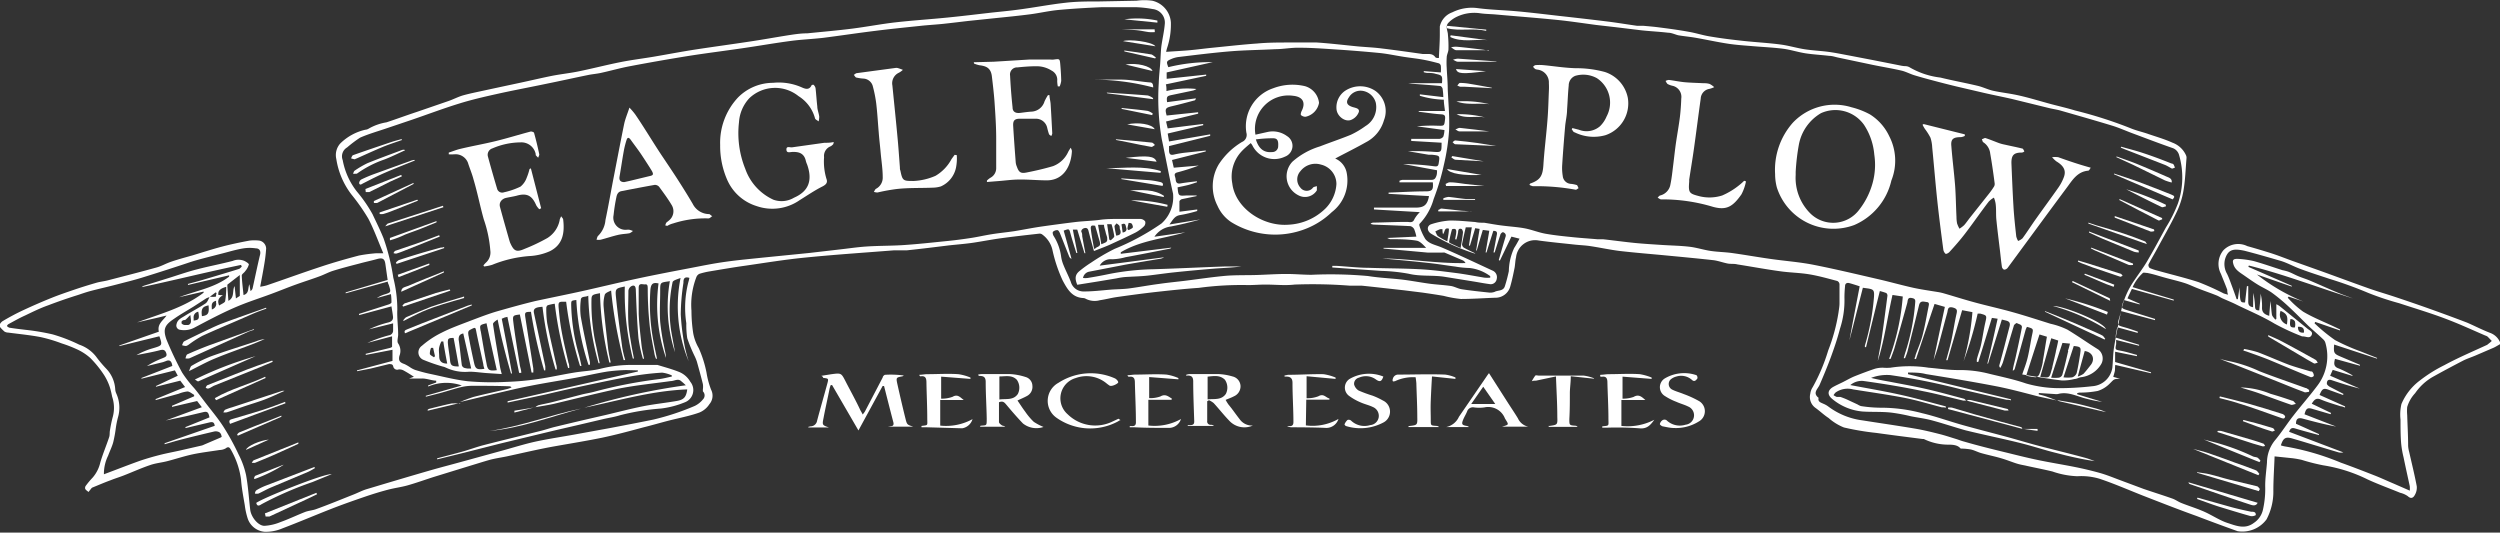 <svg xmlns="http://www.w3.org/2000/svg" viewBox="0 0 243 51.77"><rect x="0" y="0" width="243" height="51.77" fill="#333333" stroke="none"/><defs><style>.cls-1{fill:#fff;}</style></defs><title>me-eagle-plow-white</title><g id="Layer_2" data-name="Layer 2"><g id="Layer_1-2" data-name="Layer 1"><g id="nKF8UI"><path class="cls-1" d="M79.83,36.53l1-.16c.94-.12.94-.12,1.37.72s1,1.86,1.43,2.79c.07.11.13.23.23.41.1-.14.17-.22.22-.31l1.72-3.29c0-.1.15-.26.24-.26a9.17,9.17,0,0,1,1.81.07.5.5,0,0,1-.14.08c-.6.11-.62.12-.49.73.25,1.12.51,2.25.79,3.37.15.61.17.6.75.79H86.31v0l.3-.05c.2,0,.28-.13.23-.35-.31-1.18-.61-2.37-.91-3.55l-.14,0-2.35,4.32-2.56-4.41-.13,0a2.13,2.13,0,0,0-.11.33c-.2,1-.41,1.91-.59,2.86-.14.7-.13.7.52.93h-2v-.06l.21-.05a.64.64,0,0,0,.64-.54c.32-1.21.67-2.41,1-3.63.13-.48.11-.48-.41-.54C80,36.66,80,36.62,79.83,36.53Z"/><path class="cls-1" d="M108.92,40.84c-.08,0-.17.07-.25.12a5.68,5.68,0,0,1-6-.37,2,2,0,0,1,.21-3.38,5.78,5.78,0,0,1,5.47-.44c.15.06.36.28.34.4s-.63.44-.84.31a3.3,3.3,0,0,1-.3-.22,3.06,3.06,0,0,0-3-.51,2.05,2.05,0,0,0-.77,3.52,3.83,3.83,0,0,0,4.4.68l.54-.25Z"/><path class="cls-1" d="M91.39,41.37a5.36,5.36,0,0,0,3.14-.63,1.26,1.26,0,0,1-1,.89l-3.5-.1h-.46a1.11,1.11,0,0,1,0-.13c.65-.09.57,0,.56-.69,0-1.17-.06-2.34-.08-3.51,0-.39-.06-.7-.57-.62,0,0-.09,0-.13-.15.27,0,.53-.06.8-.06,1,0,2-.07,3,0a4.74,4.74,0,0,1,1.18.33l0,.13-2.85-.22v2.14a3,3,0,0,0,1.11-.18c.51-.3.75.07,1.09.31H91.39Z"/><path class="cls-1" d="M155.56,36.43c.28,0,.56-.06.83-.06,1,0,2-.07,3,0a5.13,5.13,0,0,1,1.15.33l0,.13-2.83-.22v2.14a3.1,3.1,0,0,0,1.08-.17c.51-.3.79,0,1.14.3H157.6v2.52a5.61,5.61,0,0,0,3.2-.6c-.37.51-.71.92-1.47.83a29.72,29.72,0,0,0-3.13-.06h-.46c0-.09,0-.13,0-.13.69-.08.61,0,.6-.71,0-1.18-.07-2.36-.1-3.55,0-.37-.09-.63-.54-.56-.06,0-.12,0-.18-.06Z"/><path class="cls-1" d="M113.87,38.86h-2.25v2.5a5.27,5.27,0,0,0,3.17-.63,1.23,1.23,0,0,1-1.25.86c-1.1,0-2.2,0-3.3-.06h-.43v-.11a2,2,0,0,1,.24,0c.27,0,.37-.13.36-.4,0-1.28-.07-2.56-.1-3.84,0-.37-.1-.62-.55-.56-.06,0-.12,0-.17-.15.26,0,.53-.06.79-.06,1,0,2-.07,3,0a4.51,4.51,0,0,1,1.16.34l0,.12-2.84-.22V38.7a3,3,0,0,0,1.08-.16c.5-.29.78,0,1.13.21Z"/><path class="cls-1" d="M126.93,41.35a5.08,5.08,0,0,0,3.17-.63,1.24,1.24,0,0,1-1.29.87c-1.09-.05-2.17-.05-3.26-.06a.92.92,0,0,1-.44-.11,1.17,1.17,0,0,1,.26,0c.26,0,.35-.14.35-.4,0-1.27-.09-2.54-.09-3.81,0-.54-.31-.63-.77-.6l0-.12c.12,0,.24-.05.36-.06,1.14,0,2.28-.08,3.42-.06a4.86,4.86,0,0,1,1.18.33l0,.13L127,36.57v2.14a3,3,0,0,0,1.14-.19c.53-.31.73.14,1.08.21l0,.12h-2.25Z"/><path class="cls-1" d="M162.67,41.6c-.26,0-.62-.07-1-.15-.13,0-.34-.17-.33-.23a.6.6,0,0,1,.26-.38.37.37,0,0,1,.38,0,1.86,1.86,0,0,0,1.86.44.92.92,0,0,0,.24-1.77c-.36-.18-.76-.28-1.13-.45a5.78,5.78,0,0,1-1.11-.56,1,1,0,0,1,0-1.73,3.69,3.69,0,0,1,3.06-.3.36.36,0,0,1,.09.31c-.12.16-.28.38-.53.15a1.57,1.57,0,0,0-1.52-.33,1.37,1.37,0,0,0-.55.28.61.61,0,0,0,.17,1c.34.17.73.27,1.09.42a9.75,9.75,0,0,1,1.47.67,1.14,1.14,0,0,1,0,2A4.18,4.18,0,0,1,162.67,41.6Z"/><path class="cls-1" d="M134.46,36.6c-.16.49-.34.56-.74.27a1.65,1.65,0,0,0-1.63-.16.61.61,0,0,0-.47.66,1,1,0,0,0,.44.59,13,13,0,0,0,1.36.5,7.26,7.26,0,0,1,1,.47,1.19,1.19,0,0,1,0,2.16,4.73,4.73,0,0,1-3.56.33c-.07,0-.19-.15-.17-.18a1.13,1.13,0,0,1,.29-.42.36.36,0,0,1,.34.06,1.88,1.88,0,0,0,1.86.44.91.91,0,0,0,.83-.76.93.93,0,0,0-.57-1c-.37-.18-.79-.27-1.17-.44a5.46,5.46,0,0,1-1.18-.67,1,1,0,0,1,.08-1.61A3.74,3.74,0,0,1,134.46,36.6Z"/><path class="cls-1" d="M154.94,36.81l-2.26-.24c0,.59-.08,1.08-.09,1.58,0,.86,0,1.72-.05,2.59,0,.59,0,.6.59.64a.29.29,0,0,1,.21.11h-2.78l-.06-.09h.11c.78-.11.79-.11.76-.88,0-1.27-.08-2.53-.13-3.93L149.3,37c-.13,0-.27,0-.41.06a3.87,3.87,0,0,1,.34-.55c.06-.06.24,0,.37,0,1.45,0,2.89,0,4.34,0a4.29,4.29,0,0,1,1,.26Z"/><path class="cls-1" d="M137.6,36.67a4.08,4.08,0,0,0-2,.38c-.06,0-.17.06-.22,0a.25.25,0,0,1,0-.21.53.53,0,0,1,.53-.43c1.52,0,3-.06,4.56,0a3.75,3.75,0,0,1,1,.28l0,.14-2.28-.24c-.05.84-.09,1.6-.12,2.36s0,1.23,0,1.84,0,.56.58.61a.31.31,0,0,1,.22.11H136.9c0-.06,0-.09.07-.1.8-.09.81-.09.79-.88,0-1.08-.06-2.17-.09-3.26C137.66,37.07,137.63,36.9,137.6,36.67Z"/><path class="cls-1" d="M120.49,40.74c-.37-.47-.73-1-1.09-1.43a4.68,4.68,0,0,1-.27-.44c.3-.13.57-.22.81-.35a1.06,1.06,0,0,0,.64-1,1,1,0,0,0-.78-.93,5.7,5.7,0,0,0-1.35-.23c-1,0-1.89,0-2.84,0a1.25,1.25,0,0,0-.31.07c0,.05,0,.07,0,.07s.08.05.11,0c.41,0,.56.14.57.55,0,1.31.06,2.62.1,3.92,0,.24-.1.33-.32.35l-.31,0v.08H118a.46.46,0,0,0-.32-.11.32.32,0,0,1-.34-.37c0-.64,0-1.28,0-1.92l.17-.1a1.86,1.86,0,0,1,.47.29c.53.58,1,1.19,1.55,1.75a2,2,0,0,0,2.25.42A1.46,1.46,0,0,1,120.49,40.74Zm-3.11-1.92V36.61c.59-.06,1.19-.18,1.68.3a1.34,1.34,0,0,1,.09,1.38C118.71,38.92,118,38.75,117.38,38.82Z"/><path class="cls-1" d="M100.48,41a6.19,6.19,0,0,1-.84-1c-.26-.34-.49-.71-.74-1.07.35-.17.63-.28.9-.43a1,1,0,0,0,.55-1,.91.91,0,0,0-.68-.86,5.85,5.85,0,0,0-1.5-.28c-.91,0-1.83,0-2.75,0a2,2,0,0,0-.34.05c0,.1.1.14.15.13.43,0,.58.17.58.59,0,1.18.08,2.36.1,3.55,0,.75,0,.64-.6.7,0,0,0,0-.06.1h2.46c-.11-.1-.24-.08-.33-.14s-.28-.2-.28-.32c0-.65,0-1.3,0-1.92.37-.15.52,0,.7.22.53.63,1.06,1.25,1.63,1.84a2.1,2.1,0,0,0,2,.34A5.17,5.17,0,0,1,100.48,41Zm-3.34-2.12V36.59c.61,0,1.22-.17,1.7.33a1.34,1.34,0,0,1,.09,1.38C98.49,38.93,97.8,38.74,97.14,38.83Z"/><path class="cls-1" d="M146,41.47h2.54a1.43,1.43,0,0,1-1-.81c-.34-.56-.71-1.1-1.06-1.65l-1.75-2.74a4.4,4.4,0,0,0-.26.36l-2.66,3.88a1.75,1.75,0,0,1-1.24,1h2.21a.36.36,0,0,0-.22-.11c-.46-.08-.52-.17-.34-.61.11-.27.27-.52.38-.79a.59.59,0,0,1,.68-.4,3.72,3.72,0,0,0,1,0,1.74,1.74,0,0,1,2,1.07C146.66,41.3,146.72,41.26,146,41.47Zm-3-2.2,1.17-1.68,1.17,1.68Z"/><path class="cls-1" d="M203.22,16.3c-.07.1-.15.28-.24.29-1.08.09-1.56.95-2.11,1.68-1.92,2.58-3.82,5.18-5.73,7.77a.45.45,0,0,1-.33.17c-.08,0-.2-.15-.22-.25-.08-.52-.13-1.05-.19-1.57-.12-1-.25-2-.35-3-.06-.54,0-1.08-.08-1.62a2.75,2.75,0,0,0-.16-.56,2.13,2.13,0,0,0-.5.38c-.77,1-1.51,2.08-2.29,3.1-.48.63-1,1.22-1.54,1.81-.09.1-.32.21-.37.17a.69.69,0,0,1-.22-.41c-.21-1.6-.42-3.2-.59-4.8s-.32-3.43-.49-5.14a3.63,3.63,0,0,0-.17-.94,5.81,5.81,0,0,0-.54-.85,3.3,3.3,0,0,1-.23-.41l.11-.06,4,1,0,.15a1.12,1.12,0,0,1-.38.12c-.71,0-1,.16-.93.86.1,1.31.27,2.6.37,3.9.07,1,.08,2,.13,3a3.28,3.28,0,0,0,.06.63,2.87,2.87,0,0,0,.23.51,3,3,0,0,0,.45-.34c.2-.22.37-.48.56-.72l1.88-2.37a7.37,7.37,0,0,0,.47-.67.5.5,0,0,0,.06-.32c-.13-1-.26-1.92-.43-2.88a1.49,1.49,0,0,0-.67-1.1c-.08-.05-.1-.2-.14-.31.12,0,.25-.13.35-.1.44.14.86.32,1.29.48a4,4,0,0,0,.59.16c.57.13,1.14.24,1.7.38.08,0,.12.15.18.23s-.16.16-.24.16c-.78,0-1,.27-1,1,.06,1.47.12,2.94.21,4.42.06.91.16,1.82.26,2.73a1.7,1.7,0,0,0,.18.44,1.3,1.3,0,0,0,.43-.26c.47-.64.89-1.31,1.35-1.95.71-1,1.45-2,2.15-3a4.45,4.45,0,0,0,.52-1c.23-.62,0-1.09-.74-1.53a3.09,3.09,0,0,1-.41-.4,2.41,2.41,0,0,1,.6,0C201.09,15.65,202.12,16,203.22,16.3Z"/><path class="cls-1" d="M81,14a.9.9,0,0,1-.26.22,1,1,0,0,0-.64,1.06,5.76,5.76,0,0,0,.23,2.1c.13.34,0,.54-.36.73-.78.39-1.51.89-2.25,1.35a4.65,4.65,0,0,1-4.18.57,4.6,4.6,0,0,1-2.86-2.56A8.2,8.2,0,0,1,70,14.1a6.44,6.44,0,0,1,1.74-4.63,4.8,4.8,0,0,1,3.4-1.42,5.51,5.51,0,0,1,2.74.42c.3.13.75.36,1-.17,0-.05.18-.08.21-.05a.7.7,0,0,1,.18.31c.07.59.1,1.19.17,1.78,0,.33.15.65.19,1a1.94,1.94,0,0,1-.06.46c-.12-.1-.32-.18-.35-.3a3.67,3.67,0,0,0-1.61-2.16,3.63,3.63,0,0,0-4.78.21,3.79,3.79,0,0,0-1,2.33,9.28,9.28,0,0,0,.61,4.53,5.18,5.18,0,0,0,2.73,3,2.35,2.35,0,0,0,2-.19c1.42-.62,1.83-1.66,1.29-3.21a2.6,2.6,0,0,1-.13-.36c-.17-.79-.73-.9-1.3-.88-.23,0-.58.15-.59-.23s.35-.19.55-.22l3.13-.44c.3,0,.62,0,.92-.08Z"/><path class="cls-1" d="M51.6,16.36l1,3.88-.18.1a2,2,0,0,1-.29-.37c-.38-.87-.82-1.26-1.9-.95-.35.09-.71.14-1.06.22s-.7.41-.57.88c.29,1.08.6,2.16.91,3.25l.06.19c.36.82.59,1,1.42.63a17.87,17.87,0,0,0,2.21-1.05,2.65,2.65,0,0,0,1.2-1.74c0-.1.07-.2.14-.38.1.14.19.22.2.31.15,1.25,0,2.45-1.3,3.09a5.58,5.58,0,0,1-2,.47,12,12,0,0,0-3.6.85,4,4,0,0,1-.79.16l-.06-.1a1.94,1.94,0,0,1,.23-.26,1.32,1.32,0,0,0,.44-1.18,12.09,12.09,0,0,0-.64-3.05c-.36-1.28-.61-2.59-1-3.89-.14-.54-.37-1.07-.54-1.61A1.29,1.29,0,0,0,44.15,15a4.71,4.71,0,0,1-.53,0l0-.17c.39-.12.76-.28,1.16-.37,1.13-.27,2.28-.47,3.42-.75s2.26-.63,3.4-.93c.09,0,.29.06.31.13q.28,1,.51,2.1c0,.09-.07.21-.11.32a2.83,2.83,0,0,1-.24-.25s0-.08,0-.11a1.42,1.42,0,0,0-1.49-1.13,7,7,0,0,0-2.71.58.65.65,0,0,0-.44.81c.27,1,.58,2.08.89,3.12a.51.51,0,0,0,.67.34,7.2,7.2,0,0,0,1.6-.55,1.93,1.93,0,0,0,.6-.85,5.77,5.77,0,0,0,.28-.86Z"/><path class="cls-1" d="M94.65,6.05,96.58,6,100,5.79c.71,0,1.42,0,2.12,0a1.51,1.51,0,0,0,.3,0c.58-.08.59-.09.64.49s.08,1.06.09,1.58a2.18,2.18,0,0,1-.15.54l-.18,0a3.19,3.19,0,0,1-.06-.53,1,1,0,0,0-.53-1,2.7,2.7,0,0,0-1.54-.43c-.6,0-1.19.05-1.79.11a.69.69,0,0,0-.72.8c.05,1,.13,2.05.24,3.07,0,.46.3.61.77.55s.73-.1,1.09-.12a1.39,1.39,0,0,0,1.25-1,5,5,0,0,1,.33-.6l.15,0c0,.28.09.56.11.85.06.95.11,1.91.16,2.87a.66.66,0,0,1-.1.25c-.08-.06-.19-.11-.22-.19a5.9,5.9,0,0,1-.17-.6,1.12,1.12,0,0,0-1.12-.89c-.51,0-1,0-1.54,0s-.67.21-.65.68c.07,1.2.16,2.39.25,3.58a1.4,1.4,0,0,0,.11.4c.19.54.37.68.93.57.87-.17,1.73-.37,2.58-.62a2.65,2.65,0,0,0,1.48-1.39c.06-.12.13-.22.24-.4a1.06,1.06,0,0,1,.12.31c-.06,1.34-.72,2.83-2.4,2.86-.9,0-1.8-.09-2.7-.08-.72,0-1.44.11-2.16.16l-1,.08,0-.14a2,2,0,0,1,.32-.26,1.05,1.05,0,0,0,.58-.95c0-1,0-1.91,0-2.87,0-1.18-.08-2.35-.16-3.53-.06-.84-.16-1.68-.26-2.52s-.58-1-1.22-1.08a3.33,3.33,0,0,1-.51-.16Z"/><path class="cls-1" d="M152.84,12.45l.63.16a2,2,0,0,0,2.05-.34,2.84,2.84,0,0,0,.64-.95,2.84,2.84,0,0,0-.94-3.72,2.74,2.74,0,0,0-2.1-.23,1,1,0,0,0-.64.94c-.08.78-.1,1.55-.16,2.33,0,.55-.14,1.1-.19,1.65-.11,1.28-.21,2.55-.29,3.82a4.8,4.8,0,0,0,.06,1,.84.84,0,0,0,.77.76,2.74,2.74,0,0,1,.57.11c.09,0,.13.2.2.31-.1.05-.21.17-.29.15A21.06,21.06,0,0,0,149,18.1a1.31,1.31,0,0,1-.34-.13c.05-.09.06-.13.08-.13,1-.35,1.21-.76,1.28-1.83.09-1.44.28-2.87.39-4.31.08-.94.1-1.88.14-2.83a6.77,6.77,0,0,0,0-.78,1.25,1.25,0,0,0-1.09-1.32.84.84,0,0,1-.24-.06,1.45,1.45,0,0,1-.21-.22c.08-.06.16-.16.25-.16a4.53,4.53,0,0,1,.74,0c1.05.1,2.1.27,3.15.3A10.5,10.5,0,0,1,156,7a3.31,3.31,0,0,1,2.22,2.49,3.26,3.26,0,0,1-2.17,3.65,4.18,4.18,0,0,1-3-.28c-.12,0-.19-.2-.28-.3Z"/><path class="cls-1" d="M93,15.08a4.55,4.55,0,0,1-.08,1.23,2.56,2.56,0,0,1-1.47,1.81,2.82,2.82,0,0,1-.77.12c-1.16.05-2.33,0-3.5.13a17.68,17.68,0,0,0-1.88.34,1.18,1.18,0,0,1-.36-.06c.07-.1.12-.25.21-.3a1.22,1.22,0,0,0,.65-1.15c0-.78-.13-1.57-.2-2.36s-.14-1.32-.19-2c-.08-.92-.13-1.85-.24-2.78a12.76,12.76,0,0,0-.35-1.74,1,1,0,0,0-.87-.68,4.07,4.07,0,0,1-.7-.1c-.1,0-.17-.17-.26-.26.1-.06.19-.16.29-.17L87,6.61a.71.71,0,0,1,.25,0,5.17,5.17,0,0,1,.51.18,1.75,1.75,0,0,1-.39.28,1.13,1.13,0,0,0-.63,1.24c.16,1.62.33,3.23.48,4.85.1,1,.17,2.07.25,3.1,0,.11,0,.22.05.33.2,1,.28,1,1.28,1a5.93,5.93,0,0,0,2.13-.5,4.14,4.14,0,0,0,1.56-1.63l.3-.41Z"/><path class="cls-1" d="M169.71,17.63a4.58,4.58,0,0,1-.44,1.26c-.84,1.2-1.45,1.57-2.75,1.22a17,17,0,0,0-5.06-.73c-.11,0-.23-.11-.34-.17.08-.07.15-.19.25-.21a1.33,1.33,0,0,0,1-1.1c.13-.62.19-1.26.27-1.89s.17-1.49.28-2.23.27-1.62.37-2.43c.07-.59.11-1.19.13-1.78a1.1,1.1,0,0,0-.85-1.23,1.88,1.88,0,0,1-.47-.17c-.09-.06-.14-.2-.21-.3a.79.79,0,0,1,.32-.1c.51.06,1,.17,1.52.22s1.25.07,1.88.1a1.78,1.78,0,0,1,.57.07,2.08,2.08,0,0,1,.44.31,2.22,2.22,0,0,1-.47.17,1,1,0,0,0-.84.95c-.23,1.62-.43,3.25-.66,4.87-.14,1-.31,2-.46,3,0,.06,0,.13,0,.2-.09,1.11,0,1.16,1.06,1.43A4.07,4.07,0,0,0,167.4,19,7.17,7.17,0,0,0,169.05,18a4.91,4.91,0,0,0,.48-.43Z"/><path class="cls-1" d="M224.44,38.09c-.17,0-.37.1-.52,0-.8-.29-1.59-.62-2.39-.94-1.56-.62-3.12-1.25-4.69-1.86a10.78,10.78,0,0,1-1.07-.42,7.06,7.06,0,0,0,.79.21,13.13,13.13,0,0,1,3.05,1c1.48.58,3,1.09,4.48,1.63.12,0,.24.13.36.19Z"/><path class="cls-1" d="M218.13,33.92a10.05,10.05,0,0,1,1.34.32c1,.38,2,.83,3,1.21.69.25,1.4.44,2.11.65.07,0,.19,0,.22.1a.5.5,0,0,1,.1.34.33.33,0,0,1-.3.12c-1.36-.55-2.71-1.13-4.06-1.69-.72-.29-1.45-.54-2.17-.8l-.32-.1Z"/><path class="cls-1" d="M25.89,30c-.39.14-.79.28-1.17.44s-.89.39-1.33.58c-1.24.54-2.5,1.06-3.73,1.63a10.46,10.46,0,0,0-1.29.83.81.81,0,0,1-.29.15,1.36,1.36,0,0,1-.39-.08c.07-.13.11-.31.21-.37.76-.39,1.54-.76,2.31-1.13.47-.22.95-.45,1.44-.63,1.39-.52,2.8-1,4.21-1.51Z"/><path class="cls-1" d="M18.37,36.07c.1-.21.13-.44.25-.51a13.21,13.21,0,0,1,1.85-.91c1.46-.53,3-1,4.42-1.47a2.89,2.89,0,0,1,.84-.22c-.45.19-.9.39-1.36.56-1.15.44-2.31.84-3.44,1.31C20.09,35.17,19.3,35.62,18.37,36.07Z"/><path class="cls-1" d="M24.7,32.06a4.68,4.68,0,0,0-.53.17l-5.76,2.6a.86.86,0,0,1-.39,0c.06-.13.09-.35.19-.39.69-.31,1.4-.6,2.11-.87L24.66,32Z"/><path class="cls-1" d="M32.24,46.09l-1.88.77A33.62,33.62,0,0,0,25.44,49c-.19.12-.44.29-.53-.12C25.64,48.36,31.56,46,32.24,46.09Z"/><path class="cls-1" d="M219.44,48.87c-.14.32-.44.27-.68.19-2-.65-3.93-1.33-5.89-2a.22.22,0,0,1-.15-.18Z"/><path class="cls-1" d="M215.77,38.53c.91.23,1.82.44,2.72.69,1.11.31,2.21.65,3.3,1,.13,0,.34.2.33.27-.06.29-.27.18-.46.11-1.37-.47-2.74-1-4.12-1.41-.59-.2-1.2-.34-1.81-.5Z"/><path class="cls-1" d="M26.51,35.17l-1.43.6-4.3,1.73c-.16.07-.31.2-.47.25s-.21,0-.32-.07c.05-.08.09-.21.17-.24L24,35.92c.66-.26,1.33-.48,2-.72l.46-.15Z"/><path class="cls-1" d="M213.6,48.37l3.31.93c.63.17,1.27.31,1.9.44.22,0,.48,0,.45.33a.75.75,0,0,1-.52.09c-1-.28-2-.59-3.05-.91-.72-.23-1.43-.5-2.14-.75Z"/><path class="cls-1" d="M30.61,45.5a6.77,6.77,0,0,1-.65.36l-3.73,1.57c-.38.17-.74.38-1.12.55a1.2,1.2,0,0,1-.33,0c0-.12.07-.28.15-.33a5.65,5.65,0,0,1,.89-.44l4.74-1.82Z"/><path class="cls-1" d="M217.78,37.66a8.15,8.15,0,0,1,2.92.62c.71.2,1.41.43,2.1.67.15,0,.25.21.37.32-.16,0-.35.12-.49.07-1.07-.37-2.14-.77-3.21-1.15C218.93,38,218.37,37.85,217.78,37.66Z"/><path class="cls-1" d="M205.49,16.87c.77.26,1.55.5,2.31.78,1.08.4,2.15.83,3.22,1.25.38.14.39.24.16.48l-5.7-2.44Z"/><path class="cls-1" d="M220.49,32.58c.49.22,1,.43,1.45.68,1.05.56,2.09,1.13,3.13,1.71.1.05.15.19.22.29-.12,0-.27.11-.36.07-.5-.27-1-.57-1.47-.85l-2.89-1.71s-.08-.07-.13-.1Z"/><path class="cls-1" d="M18.94,36.89a35.27,35.27,0,0,1,5.9-2.27l-5.57,2.45C19.22,37.09,19.13,37,18.94,36.89Z"/><path class="cls-1" d="M219.51,46.19l-6.33-2.55c.48.13.94.22,1.37.37.87.29,1.74.61,2.61.93.71.25,1.43.5,2.13.78.13.05.21.23.32.34Z"/><path class="cls-1" d="M205.74,15.21c.62.23,1.25.44,1.86.68,1,.41,2,.84,3,1.28.24.1.54.19.49.57a4.75,4.75,0,0,1-.67-.21L207.29,16l-1.59-.73Z"/><path class="cls-1" d="M45.87,29.68,39.36,32.4c-.07-.24-.06-.28.29-.42.88-.36,1.77-.71,2.66-1.05l3.18-1.23.35-.1Z"/><path class="cls-1" d="M219.55,47.74l-6-1.79V45.9c.41.07.83.1,1.23.2.67.16,1.33.38,2,.54.86.22,1.72.4,2.58.62.12,0,.2.17.3.27Z"/><path class="cls-1" d="M39.37,14.61c-.67.3-1.32.63-2,.89a10.38,10.38,0,0,0-2.65,1.36c-.08.06-.22,0-.33.05s0-.28.08-.32a9.26,9.26,0,0,1,1.25-.73c1.13-.46,2.27-.87,3.41-1.3a1.25,1.25,0,0,1,.19,0Z"/><path class="cls-1" d="M40.33,15.6c-.92.37-1.84.73-2.75,1.12s-1.53.72-2.28,1.1c-.16.08-.3.22-.39,0a.44.44,0,0,1,.2-.37,13.14,13.14,0,0,1,1.22-.52L40,15.6a2.14,2.14,0,0,1,.27-.06Z"/><path class="cls-1" d="M219.61,44.92l-5.41-2.2.7.18A21.42,21.42,0,0,1,219,44.37c.14.06.31.05.44.12a1.35,1.35,0,0,1,.28.3Z"/><path class="cls-1" d="M56.49,39.71c-3,.8-5.83,1.9-8.91,2.18C50.62,41.46,53.5,40.33,56.49,39.71Z"/><path class="cls-1" d="M206.18,14.26c.72.21,1.46.39,2.17.63.91.3,1.81.64,2.71,1,.08,0,.18.05.22.11a1.43,1.43,0,0,1,.12.31c-.1,0-.22.1-.3.07s-.45-.27-.69-.36L206.5,14.5l-.36-.15Z"/><path class="cls-1" d="M27.64,38c-.64.28-1.27.59-1.93.84s-1.43.47-2.15.72c-.51.17-1,.36-1.52.52a1.3,1.3,0,0,1-.34,0c.07-.09.11-.22.2-.26a5.16,5.16,0,0,1,.66-.23l4.88-1.6a1.2,1.2,0,0,1,.2,0Z"/><path class="cls-1" d="M25.75,49.9l5-2,.07.14-1,.48-3.64,1.69c-.1,0-.24,0-.36,0Z"/><path class="cls-1" d="M39.07,13.61c-.62.22-1.25.42-1.86.67-.86.36-1.71.75-2.56,1.13-.06,0-.13.08-.19.07a1.89,1.89,0,0,1-.34-.09c.06-.11.11-.28.2-.31,1.21-.43,2.43-.84,3.64-1.25.36-.12.71-.21,1.07-.31Z"/><path class="cls-1" d="M27.75,39.2l-5.39,2c-.19-.39.06-.42.25-.48,1-.3,2-.58,3-.9.71-.23,1.4-.5,2.1-.76Z"/><path class="cls-1" d="M39.2,31.12c.1-.11.19-.25.31-.3.79-.34,1.57-.69,2.38-1,1.06-.37,2.15-.66,3.22-1l0,.15c-.66.19-1.32.37-2,.58s-1.35.44-2,.72-1.27.62-1.89.93Z"/><path class="cls-1" d="M204.56,33l-5.79-2.7,0-.06c.51.2,1,.4,1.53.61q1.32.54,2.61,1.11c.48.21,1,.42,1.44.65.11.06.19.22.28.33Z"/><path class="cls-1" d="M215.54,41.89a1.45,1.45,0,0,1,.36,0l2.73.79c.45.13.9.27,1.34.43.08,0,.12.12.18.19s-.17.1-.24.08l-.9-.26L215.55,42Z"/><path class="cls-1" d="M112.81,16.8l-5.28-.45c1.77,0,3.57-.27,5.3.28Z"/><path class="cls-1" d="M196.59,41.69l-7.24-1.93,0-.14a1.59,1.59,0,0,1,.38,0l2.15.64,2.43.68,2.15.58c.05,0,.07.1.1.15Z"/><path class="cls-1" d="M20.88,38.7c1.54-.9,3.29-1.32,4.89-2.08l.05.12L21,38.9Z"/><path class="cls-1" d="M208.68,23.73l-5.69-2,0-.09.74.25c.89.26,1.78.51,2.66.8.7.23,1.38.49,2.06.76C208.56,23.46,208.59,23.6,208.68,23.73Z"/><path class="cls-1" d="M29,43.14c-.82.37-1.63.75-2.45,1.11-.59.25-1.17.5-1.77.74-.08,0-.2,0-.31,0,.07-.09.11-.22.19-.25L29,43Z"/><path class="cls-1" d="M38.48,25.53a1,1,0,0,1,.29-.25c.63-.21,1.27-.41,1.9-.6s1.46-.42,2.19-.62c.1,0,.21,0,.31-.06l0,.12-4.62,1.53Z"/><path class="cls-1" d="M37.44,22c.14-.15.19-.25.26-.27L43.05,20l.05.14Z"/><path class="cls-1" d="M207.89,24.54a1.77,1.77,0,0,1-.46-.07l-3-1.24c-.46-.2-.92-.42-1.38-.63l0-.1,4.83,1.85Z"/><path class="cls-1" d="M202,25.32l1,.3,3,.95a.54.54,0,0,1,.19.07.75.75,0,0,1,.13.18c-.08,0-.17.1-.23.08L203.42,26l-1.09-.41-.36-.16Z"/><path class="cls-1" d="M112.09,8.5a23,23,0,0,0-5.68-.76c.86,0,1.72,0,2.58,0s1.82.19,2.73.27C112,8,112.09,8.15,112.09,8.5Z"/><path class="cls-1" d="M206.05,19.36l4.11,1.84,0,.13c-.12,0-.27.14-.35.1-1.28-.65-2.56-1.32-3.84-2Z"/><path class="cls-1" d="M42.74,23l-3.36,1.34a8.82,8.82,0,0,1-.86.31.72.72,0,0,1-.28-.05c.06-.07.1-.19.18-.22l2.34-.8c.65-.23,1.29-.48,1.93-.72Z"/><path class="cls-1" d="M113,18.07l-4-.66v-.07l2.66.17a7.12,7.12,0,0,1,1,.16C112.89,17.71,113.14,17.79,113,18.07Z"/><path class="cls-1" d="M210.52,20.07c-.13,0-.3.11-.4.06-1.16-.56-2.31-1.14-3.45-1.73a26.46,26.46,0,0,1,3.85,1.5Z"/><path class="cls-1" d="M37.9,23.13l4.53-1.64,0,.12c-.49.2-1,.41-1.47.6s-1.07.39-1.6.6a8.91,8.91,0,0,1-1.46.55Z"/><path class="cls-1" d="M43.77,28.25,39.19,29.8l-.08-.09c.08-.08.15-.2.25-.23,1-.34,2-.66,3-1,.44-.13.9-.23,1.35-.35Z"/><path class="cls-1" d="M203.27,24.07l4.06,1.55v.13a1.18,1.18,0,0,1-.42,0l-3.15-1.35c-.18-.07-.35-.17-.53-.26Z"/><path class="cls-1" d="M209.4,22.46a.9.9,0,0,1-.35.05l-3.5-1.36,0-.15,3.82,1.3Z"/><path class="cls-1" d="M23.05,42.22c.07-.07.14-.17.23-.2.94-.39,1.89-.76,2.84-1.13l1.23-.49,0,.11-4.24,1.84Z"/><path class="cls-1" d="M199.55,29.74c1.11,0,5,1.61,5.14,2.25A19.62,19.62,0,0,0,199.55,29.74Z"/><path class="cls-1" d="M108.5,13.54c1.15.1,2.31.2,3.46.32.11,0,.2.15.3.23-.12.07-.24.2-.34.19-.72-.12-1.42-.27-2.13-.42l-1.34-.26Z"/><path class="cls-1" d="M107.57,9c1.33.09,2.67.17,4,.28a1.64,1.64,0,0,1,.51.26l0,.1-4.45-.57Z"/><path class="cls-1" d="M40.2,17.88l-3.52,1.84a1,1,0,0,1-.34,0l0-.18,3.85-1.76Z"/><path class="cls-1" d="M218.05,40.82l1.19.3c.56.16,1.11.31,1.67.49.09,0,.14.17.21.25-.09,0-.2.11-.28.08-1-.31-1.89-.64-2.83-1Z"/><path class="cls-1" d="M40.63,19.5l-2.38.95c-.32.13-.64.25-1,.35a1.06,1.06,0,0,1-.35,0v-.15l3.66-1.24Z"/><path class="cls-1" d="M39,28.36c0-.46.44-.47.67-.57,1.15-.5,2.32-.95,3.48-1.42l0,.11Z"/><path class="cls-1" d="M35.52,18.37,39,17l.06.14-1.17.53c-.66.33-1.31.67-2,1-.09,0-.23,0-.34,0Z"/><path class="cls-1" d="M145.45,14.19l-4-.17c-.09,0-.17-.13-.26-.2.09-.06.18-.18.27-.17.71.07,1.43.15,2.15.25Z"/><path class="cls-1" d="M145.46,6c-1.25,0-2.5,0-3.75,0-.16,0-.32-.13-.48-.19a1.67,1.67,0,0,1,.48-.11l3.73.27Z"/><path class="cls-1" d="M204.8,30.58,200.73,29a29.46,29.46,0,0,1,4.15,1.32Z"/><path class="cls-1" d="M144.72,4.88c-1.05,0-2.11,0-3.16,0-.17,0-.34-.18-.52-.28a2,2,0,0,1,.53-.06c.89.08,1.77.19,2.65.3l.51.09Z"/><path class="cls-1" d="M113.11,19.15l-3.26-.66c1.13,0,2.29-.13,3.29.55Z"/><path class="cls-1" d="M109.42,15.34c2.19-.25,2.8-.17,3,.38Z"/><path class="cls-1" d="M145,8.57l-2.65-.14c-.14,0-.28,0-.42,0a1.31,1.31,0,0,1-.28-.12c.09-.09.17-.25.26-.25a5.38,5.38,0,0,1,.9.08c.74.12,1.47.26,2.2.39Z"/><path class="cls-1" d="M144.26,18.08h-3.7l-.05-.2c.14-.06.28-.17.42-.16.5,0,1,.1,1.49.16Z"/><path class="cls-1" d="M205.11,29.24l-3.71-1.81.06-.12L205.07,29S205.09,29.12,205.11,29.24Z"/><path class="cls-1" d="M141,3.43l3.58.47c-1.2-.11-2.46.25-3.61-.3Z"/><path class="cls-1" d="M144.74,12.77c-.82,0-1.86,0-2.89,0-.14,0-.26-.13-.39-.21.14,0,.3-.15.44-.13C142.91,12.53,143.93,12.67,144.74,12.77Z"/><path class="cls-1" d="M112.31,4.5,109.16,4C109.72,3.78,112,4.05,112.31,4.5Z"/><path class="cls-1" d="M27.57,45.18a14.15,14.15,0,0,1-2.76,1.36l-.12,0c0-.1.07-.27.14-.3l2.55-1A.59.59,0,0,1,27.57,45.18Z"/><path class="cls-1" d="M140.65,2.51l3.81.37V3c-1.26-.3-2.57.06-3.83-.26Z"/><path class="cls-1" d="M140.66,16.43,144,17C142.31,17.09,140.87,16.88,140.66,16.43Z"/><path class="cls-1" d="M112.24,12.56l-2.68-.47C110.61,11.85,112,12.06,112.24,12.56Z"/><path class="cls-1" d="M191.13,38.89a1.31,1.31,0,0,1,.44,0l3.55.86a.23.23,0,0,1,.11.15,2.6,2.6,0,0,1-.39,0L191.37,39a.84.84,0,0,1-.24-.14Z"/><path class="cls-1" d="M109.28,4.91c.85.12,1.71.23,2.56.37.18,0,.34.2.51.3l-.06.1-3-.68Z"/><path class="cls-1" d="M143,20.55h-3.2l0-.15c.1,0,.21-.14.31-.13.66.06,1.32.15,2,.22.31,0,.63.06.94.08Z"/><path class="cls-1" d="M109.05,10.5c.84.09,1.68.16,2.51.28a1.55,1.55,0,0,1,.49.26l-.06.15L109,10.58Z"/><path class="cls-1" d="M144.44,6.92c-2.36.3-2.77.26-2.92-.21Z"/><path class="cls-1" d="M144.78,10.13c-1.06-.14-2.17.12-3.21-.27A10.53,10.53,0,0,1,144.78,10.13Z"/><path class="cls-1" d="M41.74,25.75c-1,.4-2,.82-3,1.19l-.08-.23,3.06-1.1Z"/><path class="cls-1" d="M109.29,1.88A9.35,9.35,0,0,1,112.5,2l0,.2Z"/><path class="cls-1" d="M113.46,20.1l-3.53-.63a13.36,13.36,0,0,1,3.56.44Z"/><path class="cls-1" d="M143.36,19.43h-3.07l0-.15a1.7,1.7,0,0,1,.51-.14c.55.05,1.1.15,1.65.2.31,0,.63,0,.94,0Z"/><path class="cls-1" d="M200,38.9c.58.1,1.17.19,1.75.31s1.15.28,1.72.43a7,7,0,0,1,1.24.42l-.84-.19L200.17,39a1.63,1.63,0,0,1-.19-.09Z"/><path class="cls-1" d="M141.16,15.17l3.07.51-2.74-.15c-.15,0-.28-.15-.42-.23Z"/><path class="cls-1" d="M205.45,27.88c-1-.33-1.89-.79-2.85-1.17l.05-.11,2.86,1.07Z"/><path class="cls-1" d="M109.4,6.27c1.08-.19,2.49.15,2.62.63Z"/><path class="cls-1" d="M144.37,11.42c-.92-.18-1.9.16-2.79-.32A10.09,10.09,0,0,1,144.37,11.42Z"/><path class="cls-1" d="M112.25,3.12a3.75,3.75,0,0,1-.58,0c-.38-.05-.76-.14-1.15-.18s-1-.06-1.52-.09h3.23Z"/><path class="cls-1" d="M26.13,42.73l-2.22,1C24,43.35,25.33,42.79,26.13,42.73Z"/><path class="cls-1" d="M44.71,39.17l-3.14.75,0-.09a.46.46,0,0,1,.18-.1c.71-.18,1.42-.36,2.13-.51a6.26,6.26,0,0,1,.87,0Z"/><path class="cls-1" d="M52,39.58l-2,.52,0-.18L52,39.59Z"/><path class="cls-1" d="M196.58,41.69h1.47v.19l-1.45-.2Z"/><path class="cls-1" d="M133.68,8.83a2.66,2.66,0,0,0-2.94,0,1.94,1.94,0,0,0-.83,1.8c.07.7.88,1.29,1.47,1a1.32,1.32,0,0,0,.7-.75c.09-.37-.37-.39-.65-.49-.53-.18-.64-.47-.31-.94a1.32,1.32,0,0,1,1.32-.62A1.58,1.58,0,0,1,133.73,10a2.14,2.14,0,0,1-1,2.25,8.69,8.69,0,0,1-1.43.85c-1,.41-2,.74-3,1.13a7.17,7.17,0,0,0-2.67,1.48,2.06,2.06,0,0,0,.57,3.27A1.35,1.35,0,0,0,128,18.5c0-.11,0-.27,0-.41-.13.05-.3.06-.38.15a.76.76,0,0,1-1.22,0,1.19,1.19,0,0,1,0-1.6,1.84,1.84,0,0,1,2-.64,1.94,1.94,0,0,1,1.5,1.89,3.67,3.67,0,0,1-1.07,2.38,5.5,5.5,0,0,1-3.57,1.57c-2.5.2-5.19-1.6-5.48-4a3.58,3.58,0,0,1,.79-3c.28-.33.62-.61,1-.93a1.27,1.27,0,0,1,.16.22,2.38,2.38,0,0,0,3.16,1.1,1.13,1.13,0,0,0,.74-1,1.11,1.11,0,0,0-.53-1,2.34,2.34,0,0,0-1.86-.41l-1.21.27a3.25,3.25,0,0,1,3.66-3.78c.94.09,1.25.66.83,1.48-.06.12-.12.34-.06.4a.66.66,0,0,0,.44.16A1.69,1.69,0,0,0,128.21,10a1.9,1.9,0,0,0-1.35-1.62,5.25,5.25,0,0,0-3.11.2,3.9,3.9,0,0,0-2.6,4.33.74.74,0,0,1-.43.89,6.93,6.93,0,0,0-2.26,2.18,4.15,4.15,0,0,0-.13,4,3.71,3.71,0,0,0,1.33,1.6,8.12,8.12,0,0,0,7.41.6,7.67,7.67,0,0,0,2.38-1.56,3.88,3.88,0,0,0,1.46-3.76,1.89,1.89,0,0,0-1.13-1.45c1.05-.56,2.05-1.05,3-1.59a3.47,3.47,0,0,0,1.74-2.13A2.42,2.42,0,0,0,133.68,8.83Zm-9.93,4.61c.42,0,.52.24.49.76a.57.57,0,0,1-.59.58c-.77.08-1.3-.3-1.58-1.23A12.45,12.45,0,0,1,123.75,13.44Z"/><path class="cls-1" d="M183.63,13.23a5,5,0,0,0-1.87-2.11,7.55,7.55,0,0,0-1.78-.69,5.59,5.59,0,0,0-5.7,1.48,6.9,6.9,0,0,0-1.74,5,5.14,5.14,0,0,0,.17,1.31,5.78,5.78,0,0,0,7.53,3.65,6.22,6.22,0,0,0,3.6-4.32A5.18,5.18,0,0,0,183.63,13.23ZM182,17.85a7.38,7.38,0,0,1-1.28,2.53,3.16,3.16,0,0,1-4.73.39A4.87,4.87,0,0,1,174.54,17V16.7h0a21.13,21.13,0,0,1,.31-2.64A4.49,4.49,0,0,1,177,11a3.41,3.41,0,0,1,4.18,1.13,6.2,6.2,0,0,1,1,2.89A6.66,6.66,0,0,1,182,17.85Z"/><path class="cls-1" d="M68.93,20.81a1.8,1.8,0,0,1-1.6-1c-.45-.77-.92-1.52-1.4-2.27s-1-1.52-1.51-2.28-.92-1.42-1.37-2.13-.86-1.36-1.3-2a6.38,6.38,0,0,0-.57-.67c-.19.59-.4,1.07-.51,1.58-.35,1.7-.67,3.4-1,5.09-.28,1.42-.52,2.85-.82,4.26a2.42,2.42,0,0,1-.7,1.52c-.1.08-.12.26-.17.39a1.41,1.41,0,0,0,.41,0c.54-.14,1.07-.32,1.61-.45s.8-.1,1.19-.18a1.12,1.12,0,0,0,.33-.22,3.59,3.59,0,0,0-.35-.12,1.85,1.85,0,0,0-.24,0,1.18,1.18,0,0,1-1.29-1.42,16.81,16.81,0,0,1,.27-1.73c.05-.27.16-.54.49-.6,1.08-.21,2.16-.42,3.24-.61a.56.56,0,0,1,.43.19c.43.59.87,1.18,1.24,1.81A1.15,1.15,0,0,1,65,21.45c-.08.08-.19.13-.25.22a.82.82,0,0,0-.08.25c.09,0,.18.06.26,0s.32-.16.49-.2a10.12,10.12,0,0,1,3.45-.49c.12,0,.25-.15.37-.23C69.15,21,69,20.81,68.93,20.81Zm-5.85-3.68-1.86.45-.54.12c-.38,0-.52-.19-.46-.54.15-.86.27-1.72.43-2.58a8.55,8.55,0,0,1,.26-1c.11-.3.26-.17.39,0,.37.52.75,1,1.11,1.55s.61.93.9,1.4S63.46,17.05,63.08,17.13Z"/><path class="cls-1" d="M242.05,32.36c-.76-.29-1.49-.67-2.25-1-1.25-.48-2.51-.94-3.77-1.39-1.07-.38-2.15-.75-3.23-1.11-.81-.27-1.64-.51-2.45-.79-1.61-.57-3.22-1.17-4.83-1.75l-2.81-1c-.68-.25-1.36-.52-2.06-.74s-1.47-.45-2.22-.66a2,2,0,0,0-2.31.4,2.08,2.08,0,0,0-.24,2.31c.2.51.41,1,.61,1.54,0,.13,0,.28.08.47a3,3,0,0,1-.43-.12,25.49,25.49,0,0,0-2.45-1.1c-1.33-.43-2.69-.75-4-1.12a4.6,4.6,0,0,1-.74-.25.39.39,0,0,1-.12-.34c.26-.51.56-1,.84-1.52.63-1.17,1.3-2.32,1.87-3.51a7.7,7.7,0,0,0,.69-2.13c.18-1.05.21-2.13.3-3.19a.58.58,0,0,0-.06-.29,2.32,2.32,0,0,0-1.3-1.2c-.75-.34-1.55-.57-2.34-.84-.59-.21-1.22-.34-1.8-.59a41.79,41.79,0,0,0-5.33-1.7c-.78-.24-1.58-.42-2.37-.63-1-.27-2-.58-3-.81s-1.75-.29-2.61-.48c-.52-.12-1-.37-1.54-.49-1.18-.28-2.39-.5-3.57-.79a7.69,7.69,0,0,1-3-1,.84.84,0,0,0-.39-.11c-.25,0-.49-.06-.74-.11L182,5.83l-2.24-.43c-.71-.13-1.41-.28-2.12-.37s-1.53-.13-2.28-.25-1.51-.35-2.27-.45c-1.19-.16-2.4-.22-3.6-.35s-2.17-.25-3.24-.43c-.71-.11-1.4-.34-2.11-.46-.93-.17-1.88-.3-2.82-.42-.52-.07-1-.11-1.56-.16-.21,0-.42,0-.62,0-1-.14-1.94-.3-2.91-.42-1.61-.2-3.21-.38-4.82-.56-1.31-.15-2.62-.31-3.93-.43s-2.58-.14-3.85-.31a4.25,4.25,0,0,0-2.47.41,1.89,1.89,0,0,0-1.21,1.37c0,.26,0,.53,0,.79,0,.74-.06,1.49-.09,2.28-.13,0-.3,0-.36-.1-.26-.35-.62-.29-1-.29-.07,0-.14,0-.2,0-1.34-.19-2.67-.38-4-.54-.77-.1-1.55-.13-2.32-.2-1.33-.13-2.65-.29-4-.38-.86,0-1.72,0-2.58,0-1.07,0-2.15,0-3.22.1-1.41.1-2.82.26-4.23.4-.73.07-1.46.17-2.19.24s-1.59.11-2.41.17a3.28,3.28,0,0,1,.09-.37,7.2,7.2,0,0,0,.37-2.49A2.33,2.33,0,0,0,112,.07a5.51,5.51,0,0,0-1.52,0l-3.61.07c-1.11,0-2.22,0-3.32.13-1.52.17-3,.46-4.53.66-1,.14-2,.22-2.93.33-1.31.15-2.62.31-3.93.44-1.69.17-3.4.28-5.09.47-1.41.16-2.8.43-4.21.61s-2.92.31-4.39.46c-.51,0-1,.06-1.54.14-1.32.2-2.65.45-4,.65-1.77.27-3.55.51-5.32.78-1.36.21-2.71.47-4.06.7-1.07.18-2.14.31-3.2.52-1.36.27-2.71.62-4.07.9-.86.18-1.75.27-2.62.44-1,.2-2.05.45-3.08.67s-1.87.4-2.8.6l-.6.13c-.72.16-1.44.3-2.14.49-.49.14-.94.38-1.42.55l-3.14,1.08c-1,.33-1.94.68-2.91,1a5.14,5.14,0,0,0-1.78.64.69.69,0,0,1-.28.08,5.07,5.07,0,0,0-2.44,1.34,1.69,1.69,0,0,0-.38,1.51,7.54,7.54,0,0,0,1.49,3.47,19.3,19.3,0,0,1,1.62,2.32c.55,1.05.95,2.18,1.46,3.37l-.74,0a14.7,14.7,0,0,0-1.64.22c-1.21.32-2.41.66-3.59,1.05-1.8.59-3.58,1.24-5.37,1.85a4.64,4.64,0,0,1-.63.13c.14-.75.27-1.41.38-2.08a15,15,0,0,0,.2-1.64.81.81,0,0,0-.64-.76,4,4,0,0,0-1,0c-.91.17-1.82.36-2.72.6s-1.86.55-2.79.83c-.67.19-1.34.37-2,.59s-1,.46-1.58.61c-1.58.44-3.16.84-4.74,1.25-.35.08-.71.12-1.05.22-.72.21-1.44.43-2.14.67s-1.47.5-2.19.79c-.92.37-1.84.77-2.74,1.19-.69.32-1.36.68-2,1.06-.17.09-.38.38-.33.5s.31.38.5.54a.83.83,0,0,0,.36.09c1.06.14,2.12.24,3.16.44A14.79,14.79,0,0,1,6,33.38a12.4,12.4,0,0,1,1.43.55,5.2,5.2,0,0,1,1.34.86,10.39,10.39,0,0,1,1.35,1.67,5.23,5.23,0,0,1,.57,1.22,8.67,8.67,0,0,1,.21.88,3.37,3.37,0,0,1,.08,1.89,12.33,12.33,0,0,0-.29,1.37c-.05.23,0,.48-.09.7-.27.81-.61,1.61-.85,2.43A3.4,3.4,0,0,1,9,46.43a7.79,7.79,0,0,0-.64.76.36.36,0,0,0-.08.32c.06.13.21.21.32.31l.21-.26c.05-.06.1-.14.17-.17.59-.24,1.17-.49,1.77-.71.42-.17.86-.3,1.29-.47.85-.33,1.68-.71,2.54-1,.53-.19,1.11-.24,1.66-.38.82-.21,1.62-.48,2.45-.66s1.77-.29,2.66-.43a1.26,1.26,0,0,0,.59-.16c.24-.19.37-.11.49.11a7.91,7.91,0,0,1,1,2.93c.06.83.22,1.65.36,2.47a7.21,7.21,0,0,0,.29,1.32,1.9,1.9,0,0,0,1.65,1.28,4.09,4.09,0,0,0,1.74-.34c1.56-.59,3.1-1.25,4.66-1.86,1.12-.44,2.26-.84,3.4-1.23.71-.24,1.42-.46,2.14-.65s1.3-.25,1.94-.43c.85-.24,1.68-.54,2.52-.81l3.54-1.09c.67-.2,1.35-.42,2-.6.51-.13,1-.2,1.55-.31,1.58-.34,3.16-.72,4.75-1s3-.51,4.53-.82c1.34-.28,2.67-.64,4-1,.86-.21,1.7-.46,2.56-.68s2-.44,2.89-.76a2.09,2.09,0,0,0,1-.82,1.27,1.27,0,0,0,.17-1.41,8.13,8.13,0,0,1-.45-1.68,11.16,11.16,0,0,0-.75-2.36,4.46,4.46,0,0,1-.54-1.45,14.58,14.58,0,0,1-.17-2.19,7.45,7.45,0,0,1,.48-3.27.61.61,0,0,1,.28-.31,7.06,7.06,0,0,1,1-.24c1.14-.19,2.29-.39,3.44-.55,1.94-.28,3.88-.6,5.82-.79,2.89-.29,5.79-.48,8.69-.71.41,0,.83,0,1.25,0,1.35-.14,2.7-.31,4-.47.81-.09,1.63-.15,2.44-.27s1.78-.31,2.67-.43c1.24-.17,2.49-.31,3.74-.45a.42.42,0,0,1,.27.07,2.57,2.57,0,0,1,1,1.48,14.05,14.05,0,0,0,1,3c.46.86.91,1.65,2,1.71a.51.51,0,0,1,.24.07,1.89,1.89,0,0,0,1.38.14c.56-.08,1.11-.23,1.67-.31,1.2-.17,2.39-.33,3.59-.47,1.45-.16,2.9-.32,4.35-.42a31.1,31.1,0,0,1,4.82-.27c.54,0,1.1-.05,1.65-.05,1,0,1.9.11,2.85,0a46.18,46.18,0,0,1,5.39.11c.39,0,.78,0,1.16,0,1.37.14,2.73.3,4.1.45l1.77.22c.69.1,1.38.2,2.07.32a10.85,10.85,0,0,0,1.67.3c1.1,0,2.2-.08,3.31-.12a1.49,1.49,0,0,0,1.5-1.14c.17-.59.29-1.19.41-1.78.06-.34.06-.7.14-1a1.86,1.86,0,0,1,2.21-1.64c1.18.16,2.36.27,3.54.4.48.05,1,.07,1.45.14,1,.15,1.94.36,2.92.48,1.49.17,3,.29,4.47.43s3.07.29,4.6.46c.47.06.93.24,1.41.33.3.05.61,0,.91.08,1.4.22,2.79.48,4.19.67.92.13,1.86.14,2.78.29s1.83.41,2.74.65a.39.39,0,0,1,.22.31c0,.62,0,1.24,0,1.86,0,.3-.06.61-.1.91a17.68,17.68,0,0,1-1,3.68,17.79,17.79,0,0,1-1.51,3.57,1.46,1.46,0,0,0-.23.63,1.3,1.3,0,0,0,.48,1.36c.45.32.85.71,1.3,1a5.1,5.1,0,0,0,1.49.92,25.56,25.56,0,0,0,3.15.53c1.5.21,3,.4,4.49.59l.12,0a5.43,5.43,0,0,0,2.28.55c.47,0,1,0,1.3.38a6.26,6.26,0,0,1,1,.09c.35.08.67.26,1,.35.62.18,1.24.3,1.86.48s1,.34,1.48.5.75.18,1.12.27c.82.18,1.65.34,2.47.54a8.24,8.24,0,0,0,2.42.46,6.16,6.16,0,0,1,2.14.24c1.41.47,2.78,1.07,4.17,1.62,1.75.68,3.5,1.37,5.26,2,1.33.51,2.66,1,4,1.48a2.92,2.92,0,0,0,2.82-1.15,5.77,5.77,0,0,0,.66-2.79c0-1.1.08-2.21.12-3.33l1.74.18a8.91,8.91,0,0,1,.9.16,19.38,19.38,0,0,0,2.09.53,14.9,14.9,0,0,1,4.33,1.38c1,.46,2.1.86,3.15,1.29a2.17,2.17,0,0,1,.74.33c.32.3.54.14.67-.1a1.41,1.41,0,0,0,.2-.86c-.21-1.12-.49-2.24-.74-3.35a2.82,2.82,0,0,1-.1-.58c0-1-.06-2-.09-3a4.09,4.09,0,0,1,0-.78,3.35,3.35,0,0,1,.77-1.34,5.28,5.28,0,0,1,1.67-1.56c1-.56,2-1.09,3-1.61.38-.19.79-.32,1.19-.49l1.79-.77c.21-.1.41-.23.61-.34v-.17A1.66,1.66,0,0,0,242.05,32.36ZM21.3,42.59l-1.45.62a1.45,1.45,0,0,1-.22.09l-2.18.5c-.64.14-1.28.26-1.91.42s-1.33.36-2,.59c-1.14.41-2.26.85-3.44,1.29a4,4,0,0,1,.41-1.81c.16-.44.38-.87.5-1.32a12.87,12.87,0,0,0,.25-1.38,8.75,8.75,0,0,1,.2-1,3.34,3.34,0,0,0-.16-2.35,1.18,1.18,0,0,1-.1-.4,3.15,3.15,0,0,0-.87-2,12,12,0,0,1-1-1.19,3.52,3.52,0,0,0-1.63-1.15,15.86,15.86,0,0,0-2.59-1,22.73,22.73,0,0,0-2.62-.44C2,32,1.45,31.94.9,31.85a.78.78,0,0,1-.22-.15c0-.07.09-.17.17-.21.52-.28,1-.56,1.58-.82.75-.36,1.5-.73,2.27-1,1-.38,1.93-.7,2.89-1,.41-.14.82-.28,1.23-.39.84-.22,1.69-.41,2.53-.63s1.72-.43,2.57-.7c1.59-.49,3.16-1,4.75-1.53,1-.3,2-.54,3-.8.66-.17,1.31-.37,2-.48a4,4,0,0,1,1.2,0c.32,0,.5.22.41.61-.26,1.08-.48,2.16-.72,3.24a.46.46,0,0,1-.21.3l-.11-.66c-.17.39,0,.89-.57,1.05-.06-.65-.15-1.28-.17-1.9,0-.14.24-.27.34-.43a1.75,1.75,0,0,0,.35-.64c0-.1-.27-.27-.44-.35a1.47,1.47,0,0,0-1.13,0c-1.15.3-2.32.52-3.47.82-.86.22-1.7.51-2.55.78l-2.57.8a.6.6,0,0,0-.25.15c3.23-.69,6.42-1.49,9.65-2.16l.07.17c-.09.07-.17.19-.27.22-1.18.37-2.36.72-3.54,1.07-.47.14-.95.26-1.42.39l0,.1,4-.94,0,.13c-1.44,1.1-3.23,1.37-4.86,2l2.38-.55,0,.11c-1.92,1.47-4.24,2.06-6.47,2.89L14.79,31c.47-.1.93-.22,1.4-.33-.36.51-.92.82-.75,1.57L11.6,33.58l0,.06,3.83-.94s.06,0,.07,0c.3.87.28.88-.64,1.15a7.23,7.23,0,0,0-1.6.67c.76-.16,1.53-.28,2.28-.48.37-.1.53,0,.63.32s-.19.37-.4.47a8.32,8.32,0,0,0-1.49.75l1.56-.38.28-.1c.37-.17.57,0,.63.47l-3,1.17,0,.07L17,36l.28.52-2.12,1,0,.07L17.52,37l.47.62-2.86,1.17,0,.1,2.24-.62a3.26,3.26,0,0,1,.84-.22c.22,0,.44.21.66.33l0,.14-2.15.92,0,.11,2.44-.57.46.6-3.51,1.29v0l1.91-.4,1.74-.41c.38-.09.51,0,.6.51l-2.33.94,0,.1,2.33-.55c.26-.06.47-.06.51.33l-4.87,1.69,0,.1c.54-.15,1.08-.32,1.63-.46,1.06-.27,2.13-.53,3.2-.78a.73.73,0,0,1,.5.08.53.53,0,0,1,.2.38C21.62,42.46,21.42,42.54,21.3,42.59ZM22.93,29c-.05-.46-.08-.8-.13-1.19-.19.33-.07.77-.27,1.12a.77.77,0,0,1-.33.31l-.1-1.37c0-.07,0-.17,0-.2l1.21-.94h0c0,.74,0,1.34,0,1.94,0,0,0,.05,0,.08s-.22.14-.36.25Zm-1.7-.33h0a.74.74,0,0,1,0-.26c.07-.24.32-.41.76-.53a8.53,8.53,0,0,1-.1,1.36c0,.18-.37.3-.59.46a1.39,1.39,0,0,1-.09-.35c0-.31.17-.49.46-.65Zm-.27.17a2.6,2.6,0,0,1-.56,0l.56-.42.1.07C21,28.57,21,28.78,21,28.79Zm.06.66a.56.56,0,0,1-.17.43.71.71,0,0,1-.26.15c0-.3-.09-.62.24-.78a.43.43,0,0,1,.17-.06A2.46,2.46,0,0,1,21,29.45Zm220.77,4c-1.4.65-2.83,1.25-4.21,2A13.87,13.87,0,0,0,235.19,37a5.55,5.55,0,0,0-1.77,2.27,4.51,4.51,0,0,0-.09,1.52c0,.76,0,1.53.06,2.29a9.63,9.63,0,0,0,.24,1.39c.19.93.4,1.86.6,2.79a2.5,2.5,0,0,1,0,.43L232.65,47c-.6-.25-1.19-.53-1.8-.77-1.1-.43-2.2-.86-3.32-1.26a25,25,0,0,0-5.45-1.58,2.66,2.66,0,0,1-.38-.1c.22-.69.44-.86,1.07-.68,1.52.44,3,.91,4.54,1.36a1,1,0,0,0,.46,0l-5.27-2c.13-.37.3-.41.6-.32.76.23,1.53.43,2.3.64l0-.1-2.23-1c0-.49.21-.62.66-.5,1.07.29,2.14.57,3.24.77L224,40.27c.14-.58.3-.68.82-.51l1.71.5.05-.12-1.88-.9c.22-.34.4-.61.88-.41.63.27,1.29.45,1.93.66.14,0,.29.08.43.12l0-.11-2.48-1.11c.27-.65.4-.7,1-.46l1.28.46.05-.1-1.35-.7c-.11-.07-.26-.19-.27-.3,0-.32.15-.44.46-.34.9.3,1.81.59,2.74.82l-2.88-1.25.25-.57,1.92.59,0-.06a11.61,11.61,0,0,0-1.32-.66c-.55-.18-.48-.52-.38-.94l2.43.67,0-.09-1.84-.78c-.69-.29-.74-.36-.67-1.19l4.17,1.37,0-.07-1.54-.61a20.6,20.6,0,0,1-2.54-1.12,16.37,16.37,0,0,1-2-1.64l.07-.13,2.41.83,0-.1-.59-.28c-1-.47-2.06-.89-3-1.45a9,9,0,0,1-1.49-1.35l.08-.11,1.44.48a18.47,18.47,0,0,1-4.52-2.63l3.39,1.18,0-.08-4.22-1.84.05-.13c3.43.86,6.74,2.14,10.12,3.2-.53-.2-1.07-.39-1.59-.61-.88-.37-1.75-.77-2.63-1.14-.36-.15-.73-.26-1.09-.41s-.62-.31-1-.45a4.92,4.92,0,0,0-.55-.14c-.94-.3-1.87-.63-2.81-.89a9.26,9.26,0,0,0-1.57-.21c-.4,0-.5.12-.39.5.15.56.63.82,1.06,1.12s.88.62,1.34.9.91.47,1.33.76a17.07,17.07,0,0,1,1.47,1.2c.7.64,1.37,1.32,2.06,2,.49.46,1,.89,1.47,1.34a.72.72,0,0,1,.22.35,4.7,4.7,0,0,1-.8,4.18c-.75,1-1.57,1.93-2.33,2.91-.62.79-1.15,1.64-1.79,2.4a3.45,3.45,0,0,0-.76,2.14c-.06.8-.19,1.6-.17,2.41a9.12,9.12,0,0,1-.23,2.21,2.08,2.08,0,0,1-.88,1.25c-.86.65-1.73.27-2.56,0S214.92,50,214,49.63c-.67-.28-1.36-.49-2-.75-.29-.12-.56-.32-.85-.42-.93-.33-1.87-.62-2.8-.94l-2.25-.84c-.65-.24-1.29-.51-2-.71s-1.58-.41-2.38-.57c-1.19-.24-2.4-.43-3.6-.68s-2.24-.52-3.35-.79c-1.28-.31-2.56-.63-3.83-1-.24-.06-.48-.15-.71-.23-.53-.16-1.06-.34-1.59-.48-.83-.21-1.67-.42-2.51-.56-1.7-.29-3.4-.53-5.1-.8a7,7,0,0,1-3.31-1.34,2.22,2.22,0,0,0-.5-.28c-.25-.12-.55-.19-.45-.57-.62-.48-.08-.85.1-1.27.39-.9.77-1.81,1.11-2.74s.63-1.8.87-2.72a8.86,8.86,0,0,0,.43-3,10.65,10.65,0,0,1,.06-1.12c0-.28.19-.36.42-.3s.64.19,1,.31c-.34,1.77-.68,3.52-1,5.27l0,0c.44-1.7.87-3.41,1.31-5.13l.44.06c.63.09.68.2.64.85a22.79,22.79,0,0,1-.88,4.7.86.86,0,0,0,0,.16l.11,0c.44-1.8.88-3.6,1.34-5.45a6.36,6.36,0,0,1,.62.19.32.32,0,0,1,.12.26c-.18,1.38-.36,2.77-.56,4.16-.11.73-.27,1.46-.38,2.19.66-2.08.94-4.27,1.43-6.42l1,.15a22.43,22.43,0,0,1-1.33,6.06l.15,0c.12-.34.26-.68.36-1,.43-1.47.84-2.94,1.25-4.41.07-.24,0-.6.46-.5.26.05.35.14.32.41a21,21,0,0,1-1,5l-.12.44.13,0c.08-.22.18-.44.24-.67.38-1.49.76-3,1.12-4.48.12-.5.47-.34.76-.31s.19.29.16.47c-.19.94-.35,1.89-.59,2.81-.17.64-.45,1.26-.67,1.88,0,.11-.07.23-.11.34l.15.05c.6-1.77,1.19-3.54,1.81-5.37l1,.29c-.37,1.72-.73,3.43-1.1,5.2.17-.5.34-.94.46-1.4.3-1.07.57-2.15.87-3.22.08-.26,0-.67.58-.51.36.11.41.23.33.58-.2.87-.32,1.75-.51,2.62-.14.64-.33,1.27-.5,1.91l.13,0,1.42-4.86,1,.19a24.86,24.86,0,0,1-.86,4.77,35.8,35.8,0,0,0,1.37-4.63l.24,0c.67.18.66.18.5.88s-.24,1.31-.38,2-.3,1-.44,1.56a2,2,0,0,0,0,.26l.14,0c.22-.7.44-1.4.65-2.09l.67-2.19.56.08c-.33,1.48-.64,2.92-1,4.36l.07,0c.45-1.42.89-2.84,1.34-4.28l.41.1c.31.08.43.22.34.57-.33,1.26-.64,2.52-1,3.79,0,.07,0,.14.1.24a3.17,3.17,0,0,0,.25-.53c.36-1.18.7-2.37,1.06-3.55,0-.12.27-.3.3-.28.18.13.55.12.48.47-.18.94-.38,1.87-.59,2.81-.09.43-.23.85-.29,1.34.07,0,.17-.09.19-.16.36-1.26.71-2.53,1.06-3.8a2.55,2.55,0,0,1,.13-.29c.64.18.63.18.5.78s-.25,1.45-.42,2.16-.35,1.1-.54,1.69c1.29.2,2.56.43,3.84.58a4.35,4.35,0,0,0,1.23-.14c.23,0,.45-.16.69-.18a2.64,2.64,0,0,0,1.88-1.21,1.1,1.1,0,0,0-.25-1.48c-1-.62-2-1.33-3-1.93a7.4,7.4,0,0,0-1.64-.57c-1.25-.39-2.5-.8-3.76-1.15s-2.37-.59-3.55-.91-2.1-.62-3.15-.92a4.52,4.52,0,0,0-.53-.11c-.79-.13-1.58-.24-2.36-.41-1.12-.25-2.22-.56-3.34-.82-2.13-.49-4.25-1-6.39-1.42-1.34-.26-2.7-.36-4.05-.55s-2.57-.41-3.86-.59c-.68-.09-1.38-.1-2.05-.2s-1.35-.32-2-.4c-.9-.11-1.81-.12-2.72-.18s-1.8-.11-2.7-.2-2-.24-3-.35l-.54,0c-.79-.07-1.59-.12-2.38-.2s-1.81-.18-2.7-.34c-.68-.12-1.33-.39-2-.52s-1.5-.18-2.25-.28c-.58-.07-1.14-.18-1.72-.27-.28,0-.58,0-.87-.07-.84-.06-1.69-.16-2.53-.14a7.38,7.38,0,0,0-1.73.35c-.44.14-.46.63-.05.91a19.57,19.57,0,0,0,4.24,1.94s0,0,.1,0c-.4-.2-.77-.36-1.12-.56a.41.41,0,0,1-.19-.33c.1-.55.23-1.08.36-1.65h.59c-.1.62-.19,1.19-.28,1.77l.1,0c.17-.55.33-1.09.51-1.69l.43.07c-.12.72-.23,1.41-.34,2.1h.06c.19-.67.39-1.34.59-2l.63.08-.36,2.11.09,0c.21-.69.43-1.38.66-2.1.27,0,.41.07.34.39-.11.57-.21,1.14-.32,1.71l.11,0c.18-.57.36-1.14.55-1.7,0-.11.18-.27.25-.27s.35.14.27.41c-.23.76-.45,1.53-.67,2.3l.11.05L146.91,23l.79.2c-.19.34-.34.63-.52.9a5.49,5.49,0,0,0-.52,2.25,14.72,14.72,0,0,1-.38,1.45c-.15.52-.68.39-1,.57a1.24,1.24,0,0,1-.61.06c-.86-.09-1.71-.18-2.56-.31-.37-.05-.71-.26-1.07-.32-.68-.1-1.37-.13-2.06-.22-.89-.12-1.77-.29-2.66-.4-1.11-.13-2.24-.17-3.35-.35a40.26,40.26,0,0,0-5.49-.12c-.8,0-1.61-.08-2.42-.08-1,0-1.94.07-2.91.1s-1.94,0-2.91.07c-1.38.12-2.75.33-4.12.5-.83.1-1.66.18-2.48.3-1,.13-1.94.31-2.92.44-.56.07-1.14.07-1.7.11-.92.07-1.83.19-2.74.18a1.28,1.28,0,0,1-1.2-.94c-.21-.55-.49-1.08-.71-1.63a3.41,3.41,0,0,1-.23-.83,4.92,4.92,0,0,0-.73-2c-.07-.11-.12-.33-.06-.4a.6.6,0,0,1,.43-.16c.1,0,.2.19.25.31.3.74.59,1.49.89,2.24a.44.44,0,0,0,.23.24c-.25-.92-.5-1.83-.76-2.74.55-.21.53-.19.67.32s.37,1.24.56,1.85l.1,0c-.14-.74-.29-1.48-.44-2.27l.43,0,.7,2.29.09,0c-.11-.55-.21-1.1-.31-1.65,0-.13,0-.27-.07-.4s.06-.32.26-.38.35,0,.41.22c.17.66.35,1.31.54,2,.5-.19,1-.38,1.49-.59.85-.39,1.7-.78,2.54-1.2a3.67,3.67,0,0,0,.85-.63.5.5,0,0,0,.1-.46.62.62,0,0,0-.47-.24c-.68,0-1.37,0-2,0s-1.3,0-1.94.09-1.58.12-2.36.21c-1.06.13-2.11.27-3.17.42s-1.85.32-2.78.47c-.74.11-1.48.18-2.22.3s-1.28.25-1.92.35c-.84.13-1.67.24-2.51.32-1.37.14-2.73.29-4.1.38-1.2.08-2.41.06-3.61.14-.91.06-1.82.2-2.73.3l-2.85.33-4.41.44c-1.23.13-2.46.24-3.68.41s-2.19.37-3.28.58c-1.78.34-3.57.68-5.34,1.06s-3.46.79-5.19,1.18c-1.57.35-3.14.66-4.71,1-1.25.3-2.49.65-3.72,1-.82.24-1.62.55-2.42.85-1,.39-2.07.76-3,1.24a8.9,8.9,0,0,0-1.89,1.26.78.78,0,0,0,.18,1.38,16.83,16.83,0,0,0,1.85.64,1.22,1.22,0,0,1,.27.09,4.37,4.37,0,0,0,2.31.41c.54,0,1.09.09,1.64.13l1.51.1c-.07-.28-.13-.49-.17-.71-.23-1.38-.48-2.76-.68-4.15,0-.14.26-.32.45-.44.36,1.81.8,3.53,1.3,5.24l.1,0q-.48-2.67-1-5.32c.18-.07.25-.11.33-.13l.22-.05,1.14,5.44.21,0c0-.26-.11-.53-.15-.79-.22-1.4-.46-2.8-.63-4.2-.07-.59,0-.6.64-.68l1.14,5.64.17,0c0-.13,0-.26,0-.38-.26-1.68-.53-3.35-.78-5-.07-.49,0-.51.55-.52A45.15,45.15,0,0,0,52.89,36H53a2.85,2.85,0,0,0,0-.41q-.55-2.58-1.1-5.17c-.08-.41.13-.56.83-.6A35.16,35.16,0,0,0,54,35.91l.12,0c0-.16,0-.33-.06-.49-.29-1.34-.61-2.68-.87-4a9.25,9.25,0,0,1-.09-1.49.31.31,0,0,1,.14-.26,5,5,0,0,1,.68-.15,38.08,38.08,0,0,0,1.3,6.25h.11c0-.17,0-.35-.08-.52-.22-1-.47-2-.65-3-.14-.74-.22-1.49-.29-2.23s0-.7.72-.69a35.06,35.06,0,0,0,1.35,6.24l.14,0c-.08-.36-.16-.73-.25-1.08a19,19,0,0,1-.75-4.85c0-.42,0-.42.5-.48a23.7,23.7,0,0,0,1.18,6.3l.14,0a2.66,2.66,0,0,0,0-.28c-.3-1.47-.63-2.93-.89-4.41a6.36,6.36,0,0,1,0-1.57c0-.47.45-.28.73-.46a26.36,26.36,0,0,0,1,6.56l.11,0c-.11-.52-.21-1-.32-1.56a18.79,18.79,0,0,1-.48-4.54c0-.54.07-.56.83-.7a31.24,31.24,0,0,0,.91,6.74l.13,0c-.09-.45-.19-.89-.25-1.35-.15-1.33-.31-2.67-.43-4a3.39,3.39,0,0,1,.1-1.23c.05-.19.37-.3.62-.42A42.89,42.89,0,0,0,60.62,35l.15,0a10.62,10.62,0,0,1-.29-1.24c-.22-1.63-.45-3.27-.61-4.91-.08-.81,0-.82.86-1a26.45,26.45,0,0,0,.78,7h.11c-.08-.44-.18-.89-.25-1.33-.11-.7-.25-1.39-.29-2.09-.06-1.05,0-2.11,0-3.17a.6.6,0,0,1,.3-.45c.27-.13.4,0,.42.33.06,1.58.12,3.16.26,4.73a13.86,13.86,0,0,0,.43,2l.11,0c-.08-.43-.19-.86-.24-1.29-.11-1-.23-2-.28-3.07,0-.84,0-1.68,0-2.53,0-.53.38-.31.63-.34s.24.18.25.39c0,1.18.06,2.35.18,3.52.1,1,.31,1.92.48,2.88a2.49,2.49,0,0,0,.14.44l.1,0c-.11-.54-.23-1.07-.33-1.62a19.41,19.41,0,0,1-.31-5.1c.06-.58.26-.72.79-.6a16,16,0,0,0,.72,7.23c0-.35-.11-.7-.17-1.05a22.7,22.7,0,0,1-.39-2.45c-.07-1,0-2,0-2.95s0-.85.94-1a14.29,14.29,0,0,0,.5,6.9c-.12-.69-.25-1.37-.36-2a13.19,13.19,0,0,1,.12-4.77c0-.2.47-.32.78-.44a14.08,14.08,0,0,0,.79,8.1,14.54,14.54,0,0,1-.38-1.44,22.31,22.31,0,0,1-.39-3.13,21.06,21.06,0,0,1,.26-3.06c0-.26,0-.66.58-.48a4.11,4.11,0,0,1-.1.41,10,10,0,0,0-.2,4,8.69,8.69,0,0,0,.09,1.45,14.66,14.66,0,0,0,.74,1.79,4.34,4.34,0,0,1,.2.5c.2.72.4,1.44.58,2.17a1.75,1.75,0,0,1,0,.51c0,.07,0,.16,0,.2a.55.55,0,0,1,0,.79,2.31,2.31,0,0,1-.8.63,24.23,24.23,0,0,1-4,1.32c-1.36.28-2.72.54-4.08.8l-3.56.65c-1.27.23-2.55.42-3.81.69-1,.22-2,.53-3,.81l-4,1.1c-1.08.3-2.17.58-3.25.89-2.08.6-4.15,1.22-6.22,1.84-.41.13-.79.33-1.19.49-1.24.49-2.47,1-3.72,1.45-.31.11-.65.13-1,.25-.82.32-1.62.71-2.44,1a4.73,4.73,0,0,1-1.55.36c-.61,0-1.3-.86-1.38-1.57-.13-1.12-.2-2.25-.4-3.35a8.12,8.12,0,0,0-.72-2,23.79,23.79,0,0,0-1.49-2.72c-.56-.87-1.24-1.66-1.86-2.48-.33-.43-.64-.87-1-1.29a11.62,11.62,0,0,1-1.15-1.49,33.64,33.64,0,0,1-1.52-3.21C15.83,32,16,31.6,16.9,31c.62-.44,1.29-.81,1.93-1.21L20.05,29a1.75,1.75,0,0,1,.32-.12c-.12.21-.2.48-.39.61-.64.43-1.33.78-2,1.2-.32.21-.73.36-.82.82a.42.42,0,0,0,.36.55,2.14,2.14,0,0,0,1.33-.19c1.27-.67,2.54-1.35,3.86-1.93s2.45-.92,3.68-1.38c.81-.3,1.61-.63,2.42-.92s1.52-.51,2.27-.79c.44-.16.85-.39,1.3-.53.84-.26,1.69-.48,2.54-.7.58-.16,1.16-.28,1.73-.44s.74,0,.81.49.14,1,.22,1.54L33.6,28.42l0,.09,4.09-1.14c0,.14.07.24.11.35.22.71.22.7-.46.91a2.89,2.89,0,0,0-.71.34L38,28.59a5.72,5.72,0,0,1,.05.8c0,.08-.18.18-.3.21l-2.85.91s0,0,0,.12l3.15-.85c.06.39.12.71.15,1s-.12.48-.45.56a10,10,0,0,0-1.88.67l2.34-.58c0,.23,0,.45,0,.67a.46.46,0,0,1-.4.49,13.44,13.44,0,0,0-2.1.74l2.4-.64c0,.36,0,.66,0,1,0,.05-.13.11-.21.13l-2.35.57,0,.11L38.15,34v1.08L34.7,36l0,.08L36,35.83l1.81-.44c.21,0,.35,0,.41.21a.39.39,0,0,0,.53.31.85.85,0,0,1,.48.1c.33.18.65.38,1,.61l-.46.17c.36,0,.82,0,1.27,0S42,37,42.4,37v.18l-.78.28v.11a4.54,4.54,0,0,1,3.27-.1l-3.5,1,0,.09,1.34-.34c.67-.18,1.33-.4,2-.57a4.9,4.9,0,0,1,1.15-.15c1.22,0,2.44,0,3.66.05,0,0,.1,0,.18.11a3.39,3.39,0,0,1-.41.15c-1.09.26-2.19.49-3.28.77a13.21,13.21,0,0,0-1.32.5l3.3-.79c1.15-.26,2.29-.55,3.45-.77,1.51-.3,3-.53,4.54-.81,1-.19,2-.43,3.06-.6a17.74,17.74,0,0,1,1.79-.14L62,36v.11L49.34,39l0,.13,1.79-.38L53,38.35c.93-.22,1.86-.44,2.79-.64,1.81-.38,3.61-.78,5.43-1.11a27.46,27.46,0,0,1,3.14-.38,3.2,3.2,0,0,1,.94.27v.11c-.39.08-.78.19-1.17.24a45.8,45.8,0,0,0-6.38,1.24c-.37.1-.76.16-1.14.25l-2.94.76c-.44.11-.9.19-1.34.3a1.2,1.2,0,0,0-.29.19c.62-.11,1.24-.2,1.85-.34,2-.48,4.09-1,6.16-1.45,1.7-.34,3.43-.51,5.15-.75.35,0,.7-.28,1,0a6,6,0,0,1,.46.41,61.92,61.92,0,0,0-9.86,2.18c3.31-.69,6.57-1.65,10-1.78-.1.74-.32,1-1,1.12-1.08.19-2.18.3-3.25.51-1.26.25-2.5.58-3.74.87-1.61.37-3.21.74-4.81,1.13-.52.12-1,.3-1.56.43-1.79.45-3.58.88-5.37,1.34-.71.18-1.39.44-2.1.64s-1.65.44-2.48.66l0,.1L45.13,44l3.47-.88L53.24,42c1-.24,1.92-.45,2.87-.67l2.55-.6c.53-.12,1.07-.2,1.58-.36a22.23,22.23,0,0,1,4-.66,8.74,8.74,0,0,0,2.31-.6,1.27,1.27,0,0,0,.55-2,2.23,2.23,0,0,0-1.2-1c-.64-.25-1.32-.43-2-.64l-.24,0c-.75,0-1.49,0-2.24,0a12.36,12.36,0,0,0-3,.36c-.85.22-1.76.24-2.64.39-1.16.19-2.3.45-3.46.62a27.39,27.39,0,0,1-3.12.28,26.86,26.86,0,0,1-3.7-.06c-1.26-.14-2.5-.47-3.75-.73-.47-.1-.93-.23-1.39-.37a2.38,2.38,0,0,1-.5-.26,4.17,4.17,0,0,0-.54-.31c-.47-.16-.6-.33-.5-.79a1.3,1.3,0,0,0-.12-1.22c-.14-.19,0-.57,0-.86,0-.81-.12-1.63-.08-2.44A12.67,12.67,0,0,0,38.23,27a20.72,20.72,0,0,0-.95-3.84c-.32-.8-.71-1.57-1.07-2.34a13.69,13.69,0,0,0-1.52-2.2,7,7,0,0,1-1.38-3.06,1,1,0,0,1,.43-1.23A11.89,11.89,0,0,1,35,13.38c.84-.37,1.74-.62,2.61-.92l2.4-.81c1.55-.53,3.08-1.11,4.64-1.59,1.19-.37,2.41-.65,3.62-.92,1.61-.36,3.23-.66,4.85-1,1.34-.27,2.68-.57,4-.84.42-.09.85-.12,1.27-.21.92-.2,1.83-.46,2.76-.64q2.84-.54,5.69-1c1.77-.28,3.54-.5,5.32-.76,1.59-.23,3.17-.51,4.77-.72,1-.13,2-.17,3.07-.29,1.72-.22,3.43-.48,5.15-.69,1.42-.18,2.84-.32,4.26-.47.72-.08,1.44-.12,2.15-.19.87-.09,1.74-.2,2.61-.3l2.69-.28c1.09-.11,2.18-.22,3.26-.36.92-.12,1.82-.33,2.74-.42,1.4-.13,2.8-.21,4.21-.27,1.12,0,2.24,0,3.36,0a10.87,10.87,0,0,1,1.61.18,1.32,1.32,0,0,1,1.18,1.43c-.06.74-.24,1.48-.34,2.22-.06.55-.07,1.1-.11,1.65s-.12,1.26-.14,1.9a23.52,23.52,0,0,0,.29,5.43c.38,1.77.7,3.55,1.1,5.31a3.44,3.44,0,0,1-1.12,2.9,23.38,23.38,0,0,1-4.56,2.47,19.55,19.55,0,0,0-2.29,1.34,11.2,11.2,0,0,0-1.13.82c-.41.34-.47.7-.21,1.33l2-.32,1.8-.3a7.58,7.58,0,0,1,.81-.13c.75-.05,1.49-.06,2.23-.14s1.73-.23,2.6-.32c1.32-.14,2.65-.26,4-.37.84-.06,1.68-.09,2.52-.2-.53,0-1.06,0-1.58,0-2.34.08-4.67.2-7,.27a24.66,24.66,0,0,0-4.37.48c-.66.14-1.33.26-2,.37a1.91,1.91,0,0,1-.45,0,.75.75,0,0,1,.58-.61l3.51-.68c1.11-.2,2.24-.38,3.36-.57a1.06,1.06,0,0,0,.43-.15l-6.26.81a1.22,1.22,0,0,1,1.2-.62A5.19,5.19,0,0,0,109.4,25c1.44-.26,2.87-.55,4.3-.83a.22.22,0,0,0,.15-.1l-4.91.6,0-.15c1.93-1.15,4.17-1.32,6.27-1.94l-3,.43a2.27,2.27,0,0,1,1.63-1c1-.2,1.89-.41,2.83-.68l-3,.49c.34-.46.51-.85,1.07-.92a13.77,13.77,0,0,0,1.63-.39l0-.15-1.73.22c0-.34,0-.67,0-1,0-.08.14-.19.23-.22l1.44-.3V19c-.32,0-.65,0-1,0-.77.05-.77.05-.85-.79.31-.07.64-.13,1-.22s.58-.18.88-.27l0-.1c-.53.06-1.07.12-1.6.21-.35.06-.45-.13-.47-.41s-.28-.55.19-.67a20.49,20.49,0,0,0,2.06-.66l-2.43.21-.17-.75,3.28-.83,0-.09-2,.21a9.55,9.55,0,0,0-1.07.18c-.33.08-.47,0-.5-.34,0-.15,0-.3,0-.48l4-1,0-.14-4,.69-.13-.77,3.45-.81,0-.12-1.72.21-1.73.22-.16-.67,3.12-.76,0-.14-3.06.32c-.19-.66-.12-.76.53-.91s1.47-.37,2.21-.57c0,0,.08-.06.1-.19l-2.8.37c-.07-.56,0-.6.48-.7l2-.42a.93.93,0,0,0,.37-.16,8.25,8.25,0,0,0-2.91.2c0-.24,0-.46-.06-.65l3.92-.83,0-.12-3.84.41c0-.15,0-.37,0-.62l4.48-1a17,17,0,0,0-4.32.49c-.2-.53-.2-.58.28-.79a2.57,2.57,0,0,1,.72-.2c1.67-.2,3.33-.41,5-.55,1.46-.12,2.93-.13,4.4-.21.77,0,1.55-.16,2.33-.14,1.24,0,2.49.1,3.74.18s2.71.2,4.06.33c.78.08,1.56.25,2.33.37s1.24.16,1.85.27,1.07.23,1.6.37a.34.34,0,0,1,.18.25,4.34,4.34,0,0,1,0,.63l-1.66-.13,0,.11a1.94,1.94,0,0,0,.33.07c.28,0,.56,0,.83.09.64.14.67.19.61.91h-3.26l0,0,.35.05c.91.07,1.83.13,2.74.22.09,0,.21.16.23.26a6,6,0,0,1,.07.82l-2.28-.27,0,.14a8.8,8.8,0,0,0,2.33.38c0,.37.07.72.11,1.1h-2.55l0,.07,1,.13c.39.05.77.1,1.16.12s.43.16.4.48c-.08.66-.06.65-.74.63a15,15,0,0,0-2,.06l2.68.36a2.23,2.23,0,0,1-.11.64.53.53,0,0,1-.41.22c-.91,0-1.81,0-2.71,0v.2l2.95.17a1.68,1.68,0,0,1,0,.18c0,.73-.05.76-.76.71a23.12,23.12,0,0,0-2.5-.06l2,.34c.1,0,.22,0,.33,0,.78.09.77.09.65.84-.05.32-.19.31-.46.28a25.91,25.91,0,0,0-3-.22l3.3.61c0,.21,0,.4-.08.59s-.16.35-.48.34c-.93,0-1.86,0-2.79,0a1.14,1.14,0,0,0-.3.09v.15h3.24c.07.73-.07.87-.65.88-1.22,0-2.44.08-3.65.12v.12l3.93.22c-.16.88-.5,1.13-1.35,1.12-1.33,0-2.66,0-4,0v.18l4.46.26a3.08,3.08,0,0,0-.53.68c-.16.42-.49.26-.74.27-1.09,0-2.18.05-3.26.07a.34.34,0,0,0-.26.12,1.53,1.53,0,0,0,.29.07c1.2.05,2.39.09,3.58.15a.6.6,0,0,1,.37.3,4.11,4.11,0,0,1,.21.72l-2.83.13a1.48,1.48,0,0,0,.27.12c.86,0,1.72,0,2.57.14.35.05.66.41.94.7h-4.14s0,.07,0,.07l4.27.39c.48,0,1,0,1.46,0a1.36,1.36,0,0,1,.2,0l1.78.76a.59.59,0,0,1,.26.26c-2.73.06-5.4-.42-8.11-.45,1.51.14,3,.27,4.51.44.87.09,1.73.24,2.6.35a9.49,9.49,0,0,0,1.4.14,4.15,4.15,0,0,1,2,.79l0,.15a3.49,3.49,0,0,1-.56,0c-.91-.15-1.82-.33-2.74-.45-1.18-.15-2.37-.31-3.55-.37-1.68-.09-3.36-.08-5-.14-1,0-2.07-.13-3.11-.19-.13,0-.26,0-.39,0V26l1.54.11,3.2.22a17.15,17.15,0,0,1,2.69.28c1.17.28,2.35.11,3.51.3l2.85.46c.49.08,1,.18,1.47.24a.59.59,0,0,0,.72-.49.69.69,0,0,0-.41-.82c-1.65-.76-3.28-1.54-4.94-2.25-.56-.24-1.21-.33-1.59-.82a5.55,5.55,0,0,1-.58-1.31s0-.11,0-.14a5.7,5.7,0,0,0,1.39-2.43,22.91,22.91,0,0,0,1-3.35,20,20,0,0,0,.5-3.33c.06-1.31-.07-2.63-.13-4,0-.69-.07-1.39-.1-2.08a7.6,7.6,0,0,1,0-1c0-.27.16-.52.17-.79a11,11,0,0,0-.05-1.4c0-.4-.3-.82.05-1.19a2.8,2.8,0,0,1,.79-.57,3.94,3.94,0,0,1,2.22-.36c.5.08,1,.08,1.5.12,2,.18,4,.33,6,.53,1.3.13,2.59.33,3.88.5l1.92.22,2.47.3c.85.09,1.71.13,2.56.23.35,0,.7.18,1,.25.52.09,1,.13,1.56.22,1.11.19,2.22.44,3.35.61.82.12,1.65.17,2.48.24s1.89.12,2.82.24c.74.1,1.46.34,2.2.45s1.51.15,2.26.24c.31,0,.62.12.93.18l3.32.7c.92.19,1.85.34,2.76.55.43.1.83.32,1.25.45.75.23,1.51.43,2.27.63s1.24.32,1.86.47l2.7.63c.87.2,1.75.37,2.63.57l3.67.9c.37.09.76.14,1.13.25,1.67.48,3.33.95,5,1.46.65.2,1.27.48,1.91.72,1.32.49,2.64,1,4,1.47a1,1,0,0,1,.58.67,7.78,7.78,0,0,1-.11,4.68,13.11,13.11,0,0,1-1.17,2.34c-.61,1.12-1.21,2.24-1.85,3.33-.38.64-.84,1.24-1.25,1.86a8,8,0,0,0-1.22,2.76c-.25,1.2-.51,2.41-.71,3.62-.12.68-.11,1.39-.18,2.08a2.12,2.12,0,0,1-1.94,1.79,28.58,28.58,0,0,1-3.19.19,11.79,11.79,0,0,1-3.27-.46c-1.16-.4-2.38-.65-3.57-.94a11.32,11.32,0,0,0-3-.36c-1,0-1.94-.15-2.9-.23a12,12,0,0,0-3.69,0,4.73,4.73,0,0,1-.75,0,2.78,2.78,0,0,0-.76.1c-.66.22-1.32.47-2,.74-.41.17-.79.4-1.18.59s-.57.27-.85.42c-.57.31-.64.75-.16,1.16A5.31,5.31,0,0,0,181.05,40c.93.06,1.88,0,2.81.11a17.09,17.09,0,0,1,1.87.35c.65.13,1.31.21,1.94.37,1.14.3,2.25.68,3.39,1,1.71.42,3.43.77,5.14,1.19,1.08.26,2.13.6,3.2.89l1.41.36c.93.22,1.85.42,2.8.55-.33-.12-.65-.25-1-.34-1.29-.35-2.59-.67-3.89-1s-2.4-.67-3.6-1c-1.44-.39-2.87-.75-4.3-1.15s-2.67-.86-4-1.17a15.48,15.48,0,0,0-4.08-.53,13,13,0,0,1-1.86-.16,1.44,1.44,0,0,1-.33-.16l-.86-.4a7.22,7.22,0,0,0-.81-.33c-.11,0-.24,0-.35,0a1.59,1.59,0,0,1-.31-.17,1.37,1.37,0,0,1,.2-.26,2.05,2.05,0,0,1,1.7-.3c1.67.27,3.35.5,5,.82,1.22.24,2.42.61,3.62.92.13,0,.26,0,.39.05l0-.14c-1.51-.39-3-.82-4.55-1.16s-3.09-.6-4.73-.91a1.72,1.72,0,0,1,1.27-.4c2,.28,3.9.59,5.84,1,1.3.25,2.59.61,3.88.91l.27,0c-.07-.07-.13-.16-.2-.18-1.21-.32-2.42-.66-3.64-.94s-2.37-.48-3.55-.71c-.62-.11-1.23-.22-1.85-.38a4.28,4.28,0,0,1,1.87-.27,63,63,0,0,1,6.93,1.4c1.46.32,2.92.69,4.38,1,.13,0,.27,0,.41.06l0-.11-10-2.44,0-.16c.58,0,1.17,0,1.74.15,2.29.37,4.58.75,6.86,1.19,1.38.27,2.75.65,4.13,1l1.71.37c-.34-.13-.68-.27-1-.38a6.61,6.61,0,0,0-.73-.2l0-.14,1.53.1a1.29,1.29,0,0,0,.33,0c1-.28,1.9.26,2.83.47a10.33,10.33,0,0,0,1.47.29l-2.43-.74v-.1a1.05,1.05,0,0,1,.24-.06A9.09,9.09,0,0,0,203.9,38a2.82,2.82,0,0,0,1.18-.73c.41-.4.36-.45,1-.45l-.67-.19c.05-.19.11-.37.15-.55s0-.35.05-.61l3.47.81,0-.09-3.49-1c0-.34,0-.66,0-1l2.12.43,0-.12c-.52-.14-1.05-.31-1.58-.41s-.55-.09-.44-.63c0-.11,0-.22,0-.42l2.23.57,0-.1-2.28-.7c0-.3.09-.61.15-1l2,.55,0-.13c-.42-.14-.83-.29-1.26-.41-.76-.21-.76-.2-.52-1l.17-.58,3.29.88,0-.12-2.64-.83c-.69-.22-.69-.22-.38-1l1.53.42,0-.07L206.79,29c.14-.31.28-.6.43-.92l4.07,1.14,0-.1-4-1.21a4.22,4.22,0,0,1,1-1.38c.06-.06.28,0,.42,0,.35.07.7.16,1,.25s.58.17.87.25c.59.16,1.2.3,1.79.49.43.14.85.35,1.27.51.58.23,1.17.43,1.75.66.22.08.42.21.63.31.49.22,1,.42,1.46.66,1.2.58,2.44,1.1,3.59,1.79a22.74,22.74,0,0,0,2.7,1.25s.05,0,.08,0c.29,0,.65.23.83-.11s-.17-.46-.38-.63l-2.74-2.22a2.26,2.26,0,0,0-.3-.17V31l-.1.07c-.12-.16-.3-.32-.33-.49-.07-.44-.07-.88-.17-1.32,0,.47-.06.94-.09,1.44-.46-.14-.73-.33-.7-.85a4.91,4.91,0,0,0-.14-1.31c0,.54-.08,1.07-.13,1.63-.27,0-.4-.06-.41-.36a7.8,7.8,0,0,0-.17-1.34L219,29.86c-.35-.05-.47-.21-.47-.52,0-.51,0-1,0-1.53h-.13l-.18,1.59c-.48,0-.48,0-.54-1.47l-.16,1.15-.12,0c-.15-.44-.31-.88-.47-1.31s-.28-.78-.46-1.15a1.9,1.9,0,0,1-.19-1.45c.31-1,.9-1,1.87-.8,1.21.31,2.4.66,3.58,1,.66.21,1.27.56,1.92.79.91.34,1.84.63,2.76.94a39.69,39.69,0,0,1,3.78,1.37,27.72,27.72,0,0,0,3,1c1.49.49,3,.94,4.46,1.49s2.61,1.09,3.91,1.65a.88.88,0,0,1,.22.1c.15.14.28.29.42.43A3.23,3.23,0,0,1,241.79,33.48Zm-39.59.86c-.1.64-.2,1.29-.35,1.91a.69.69,0,0,1-.44.41,3.84,3.84,0,0,1-.84,0l1-3.05C202.24,33.7,202.29,33.76,202.2,34.34Zm.44-.24c.75.11,1,.74.63,1.29-.25.32-.49.64-.76.93a2.18,2.18,0,0,1-.55.26C202.2,35.68,202.42,34.89,202.64,34.1Zm-1.61,0c-.18.78-.36,1.56-.58,2.33a.47.47,0,0,1-.33.26,3.54,3.54,0,0,1-.75,0c.38-1.19.74-2.28,1.1-3.38l.73.07C201.14,33.64,201.09,33.86,201,34.09Zm-1.2.07c-.11.49-.23,1-.34,1.46,0,.1-.05.21-.08.32-.21.78-.21.78-1.1.66.36-1.25.71-2.48,1.07-3.75l.68.22C200,33.45,199.91,33.81,199.83,34.16Zm-1.27,1a6.21,6.21,0,0,1-.34,1.19.5.5,0,0,1-.35.29,4.44,4.44,0,0,1-.92-.16c.43-1.36.86-2.69,1.29-4l.72.22C198.83,33.45,198.71,34.28,198.56,35.11Zm-57-11.91a5.8,5.8,0,0,0,.17-.72c0-.2.07-.39.31-.31.08,0,.17.24.16.35-.05.48-.14,1-.23,1.51l-1-.47c-.06,0-.13-.12-.12-.16.08-.4.17-.79.28-1.17,0-.05.21-.08.3-.05s.12.14.12.22c0,.26-.07.51-.11.77Zm-.73-1c0,.36-.09.72-.15,1.18a7.42,7.42,0,0,1-.9-.5c-.13-.09-.18-.3-.27-.46a3.88,3.88,0,0,1,.46-.22.94.94,0,0,1,.24,0c0,.17,0,.31.05.48C140.47,22.53,140.37,22.07,140.85,22.24Zm-33.22.92a.3.3,0,0,1-.14.36,4.4,4.4,0,0,1-.42.18c-.06-.33-.11-.64-.16-.95s-.11-.62-.16-.94h0l.32,0,.26,0c0,.25.11.49.16.73S107.59,22.93,107.63,23.16Zm0-1.41.43,0a8.91,8.91,0,0,1,.27,1.17c0,.12-.22.27-.34.4l-.15-.07C107.75,22.75,107.68,22.27,107.61,21.75Zm-.7,1.78c.12.44-.33.39-.47.61l-.1,0c-.11-.66-.25-1.32-.32-2,0-.4.31-.21.42-.25C106.6,22.43,106.75,23,106.91,23.53ZM108.33,22c0-.09.13-.19.2-.29.1.08.23.15.28.25s0,.27.08.4c.1.33,0,.51-.4.54C108.43,22.58,108.36,22.28,108.33,22Zm.69-.19c.42-.2.38.14.45.33s0,.42-.35.46C109.08,22.3,109.05,22,109,21.8Zm.57.46c0-.2.07-.4.11-.6.11,0,.27,0,.33.11s.12.29.06.36-.26.16-.39.23ZM44.58,33c0-.35.1-.51.45-.59l.77,3.41-.36,0a2.27,2.27,0,0,1-.3-.06.4.4,0,0,1-.25-.26C44.77,34.6,44.7,33.77,44.58,33Zm0,2.62c-.67,0-.79-.1-.84-.64s-.15-1-.2-1.57a1,1,0,0,1,0-.29c0-.23.17-.28.55-.27C44.26,33.72,44.42,34.64,44.59,35.57Zm.95-3c0-.19-.11-.42.18-.57.53-.27.5-.28.61.31.2,1,.44,2,.66,3.06,0,.14.07.29.1.43-.73.11-.87,0-1-.58C45.88,34.39,45.7,33.51,45.54,32.62Zm1.19-.43c-.1-.6-.11-.6.57-.77.32,1.52.65,3,1,4.56-.74.1-.89,0-1-.65C47.08,34.29,46.91,33.24,46.73,32.19Zm-3.26,3.15c-.54,0-.77-.25-.77-.72,0-.29-.06-.58,0-.86a2.45,2.45,0,0,1,.21-.57l.19,0C43.19,33.9,43.33,34.6,43.47,35.34Zm-1.18-.72-.1.11c-.14-.11-.37-.2-.4-.33a1.45,1.45,0,0,1,.12-.59l.2,0ZM19.63,30.73c-.08-.54,0-.79.26-.93a1.9,1.9,0,0,1,.38-.12C20.35,30.46,20.23,30.65,19.63,30.73Zm-.5.37a1.7,1.7,0,0,1-.31.06h0a2.44,2.44,0,0,0,0-.27.54.54,0,0,1,.45-.59C19.37,30.82,19.36,31,19.13,31.1Zm-.57,0a.91.91,0,0,1,0,.17.35.35,0,0,1-.27.32l-.09,0-.13,0a.49.49,0,0,1-.42-.15.19.19,0,0,1,0-.08.16.16,0,0,1,.07-.18.52.52,0,0,1,.15-.07A.56.56,0,0,0,18,31.1a1.07,1.07,0,0,0,.16-.14c.11-.1.22-.23.34-.34C18.53,30.82,18.55,31,18.56,31.12Zm203.11-.89.22.11c.44.26.5.52.4,1.22A1,1,0,0,1,221.67,30.23Zm1,.81h0l.07,0a.49.49,0,0,1,.32.21,1.15,1.15,0,0,1,0,.6h0C222.59,31.85,222.53,31.72,222.63,31Zm.73.74c.46,0,.58.19.54.57C223.48,32.38,223.37,32.14,223.36,31.78Z"/></g></g></g></svg>